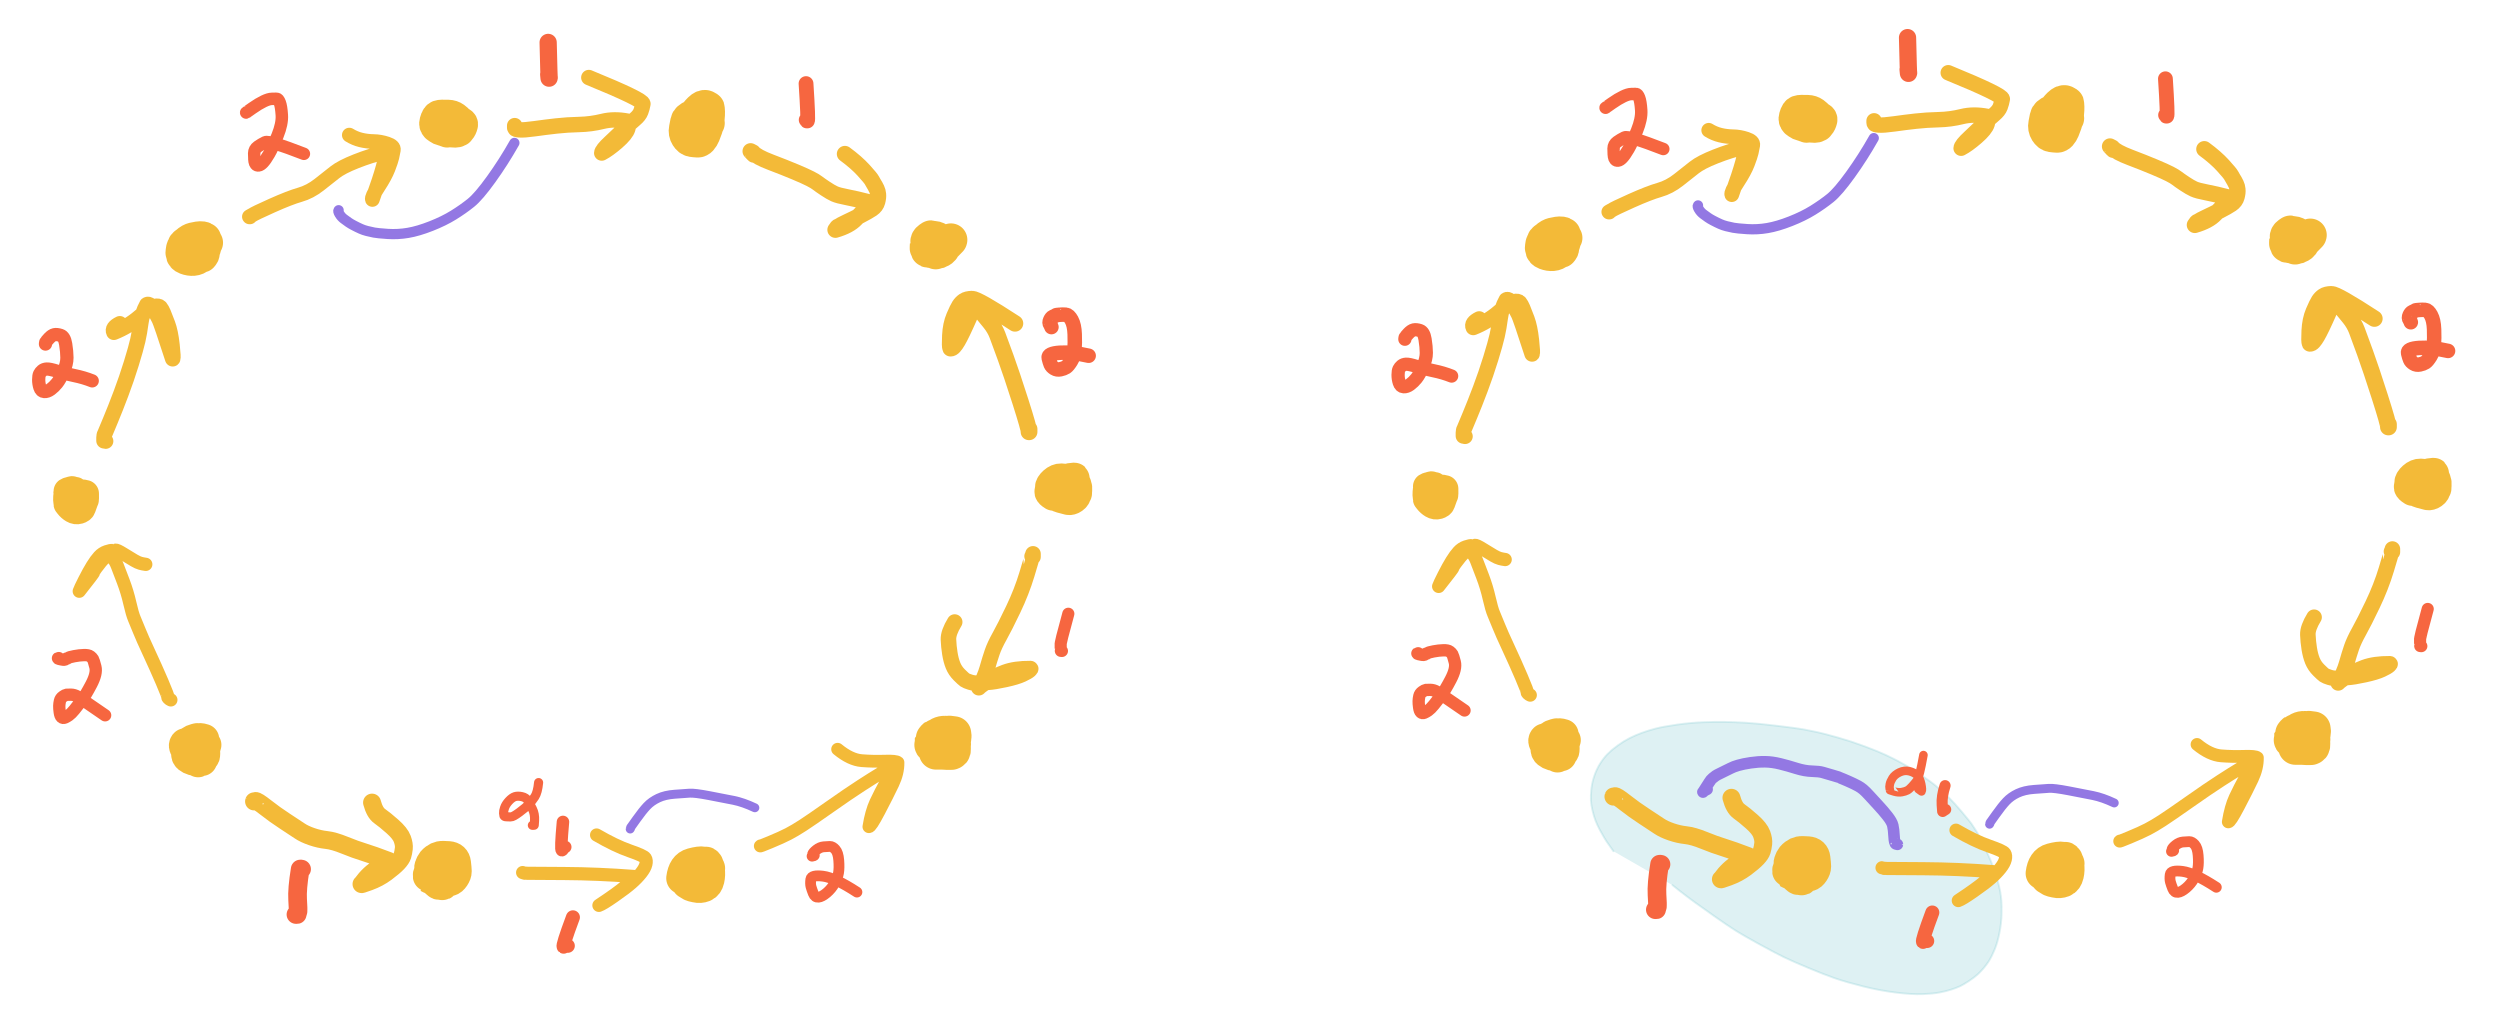 <?xml version="1.0" encoding="UTF-8" standalone="yes"?>
<svg xmlns="http://www.w3.org/2000/svg" xmlns:xlink="http://www.w3.org/1999/xlink" width="643.938pt" height="262.383pt" version="1.1" viewBox="-9074.227 -8161.641 643.938 262.383">
  <!--
	Exported with Concepts: Smarter Sketching
	Version: 2032 on iOS 16.5
	https://concepts.app/
	-->
  <title>C78450D2-5FD3-4EDD-BFDB-8CB7231E697B</title>
  <desc>Drawing exported from Concepts: Smarter Sketching</desc>
  <defs></defs>
  <g id="Fill" opacity="1.000">
    <path id="STROKE_fa5652a7-bed9-4c50-b70f-89139246530e" opacity="0.220" fill="#6ac0c8" stroke="#6ac0c8" stroke-width="0.500" stroke-opacity="1.000" stroke-linecap="round" stroke-linejoin="round" d="M -8643.428 -7933.648 Q -8642.887 -7933.186 -8641.503 -7932.106 Q -8640.119 -7931.027 -8639.343 -7930.455 Q -8638.566 -7929.884 -8637.506 -7929.104 Q -8636.445 -7928.325 -8632.784 -7925.740 Q -8629.123 -7923.156 -8627.008 -7921.837 Q -8624.893 -7920.518 -8620.814 -7918.294 Q -8616.737 -7916.069 -8614.714 -7915.089 Q -8612.690 -7914.108 -8608.543 -7912.373 Q -8604.395 -7910.637 -8601.549 -7909.650 Q -8598.702 -7908.665 -8594.312 -7907.565 Q -8589.923 -7906.466 -8585.791 -7905.968 Q -8581.658 -7905.470 -8579.036 -7905.571 Q -8576.414 -7905.672 -8574.688 -7905.992 Q -8572.960 -7906.312 -8571.595 -7906.761 Q -8570.229 -7907.210 -8569.389 -7907.605 Q -8568.547 -7908.001 -8567.104 -7908.945 Q -8565.660 -7909.890 -8564.813 -7910.674 Q -8563.967 -7911.458 -8563.223 -7912.352 Q -8562.478 -7913.245 -8561.891 -7914.165 Q -8561.305 -7915.084 -8560.517 -7916.934 Q -8559.729 -7918.783 -8559.223 -7921.343 Q -8558.718 -7923.902 -8558.672 -7926.184 Q -8558.625 -7928.465 -8558.725 -7929.632 Q -8558.824 -7930.798 -8559.021 -7931.974 Q -8559.220 -7933.150 -8559.926 -7935.657 Q -8560.631 -7938.164 -8562.416 -7942.089 Q -8564.201 -7946.015 -8565.104 -7947.443 Q -8566.007 -7948.872 -8566.451 -7949.500 Q -8566.896 -7950.128 -8568.863 -7952.468 Q -8570.831 -7954.808 -8572.236 -7956.184 Q -8573.642 -7957.560 -8574.562 -7958.343 Q -8575.484 -7959.126 -8576.075 -7959.608 Q -8576.666 -7960.090 -8578.832 -7961.610 Q -8580.999 -7963.130 -8582.548 -7964.040 Q -8584.097 -7964.950 -8585.244 -7965.563 Q -8586.392 -7966.177 -8588.394 -7967.127 Q -8590.396 -7968.077 -8593.909 -7969.390 Q -8597.423 -7970.702 -8600.859 -7971.675 Q -8604.297 -7972.647 -8606.134 -7973.055 Q -8607.971 -7973.461 -8609.652 -7973.768 Q -8611.335 -7974.074 -8616.462 -7974.689 Q -8621.589 -7975.306 -8624.479 -7975.475 Q -8627.368 -7975.643 -8629.881 -7975.690 Q -8632.393 -7975.738 -8635.612 -7975.611 Q -8638.832 -7975.484 -8642.335 -7974.983 Q -8645.838 -7974.483 -8647.729 -7973.993 Q -8649.619 -7973.503 -8651.313 -7972.884 Q -8653.008 -7972.266 -8654.498 -7971.508 Q -8655.989 -7970.750 -8657.561 -7969.610 Q -8659.132 -7968.471 -8660.150 -7967.433 Q -8661.169 -7966.395 -8662.051 -7964.998 Q -8662.932 -7963.600 -8663.530 -7961.901 Q -8664.129 -7960.202 -8664.324 -7958.426 Q -8664.519 -7956.649 -8664.442 -7955.438 Q -8664.366 -7954.226 -8664.021 -7952.795 Q -8663.677 -7951.364 -8663.248 -7950.240 Q -8662.820 -7949.117 -8662.121 -7947.817 Q -8661.423 -7946.518 -8661.000 -7945.844 Q -8660.577 -7945.170 -8660.334 -7944.779 Q -8660.090 -7944.389 -8658.659 -7942.397 "></path>
  </g>
  <g id="Pen" opacity="1.000">
    <path id="STROKE_75604c37-3374-43a9-aa70-aed9f446b49b" opacity="1.000" fill="none" stroke="#f3ba38" stroke-width="7.911" stroke-opacity="1.000" stroke-linecap="round" stroke-linejoin="round" d="M -8961.123 -7934.428 Q -8961.264 -7934.428 -8961.987 -7934.428 Q -8961.114 -7933.684 -8961.384 -7933.928 Q -8959.808 -7933.656 -8960.304 -7933.765 Q -8959.438 -7934.229 -8959.673 -7934.290 Q -8959.186 -7935.334 -8959.304 -7935.147 Q -8959.081 -7936.301 -8959.142 -7936.104 Q -8959.142 -7937.254 -8959.142 -7936.993 Q -8959.505 -7937.969 -8960.276 -7938.093 Q -8961.048 -7938.217 -8961.738 -7938.204 Q -8962.430 -7938.191 -8962.845 -7937.878 Q -8963.260 -7937.565 -8963.215 -7937.631 Q -8963.169 -7937.697 -8963.329 -7937.564 Q -8963.489 -7937.431 -8963.744 -7936.898 Q -8963.998 -7936.365 -8963.939 -7935.966 Q -8963.881 -7935.567 -8963.837 -7935.542 Q -8963.793 -7935.516 -8963.355 -7935.310 Q -8962.919 -7935.104 -8961.919 -7934.937 Q -8960.919 -7934.770 -8959.880 -7934.725 Q -8958.841 -7934.681 -8958.303 -7934.788 Q -8957.764 -7934.895 -8957.216 -7935.713 Q -8956.668 -7936.531 -8956.678 -7937.200 Q -8956.688 -7937.868 -8956.869 -7939.377 Q -8957.050 -7940.887 -8958.656 -7941.021 Q -8960.262 -7941.155 -8960.914 -7941.017 Q -8961.567 -7940.878 -8962.105 -7940.460 Q -8962.644 -7940.042 -8962.843 -7939.793 Q -8963.042 -7939.545 -8963.227 -7939.188 Q -8963.412 -7938.830 -8963.330 -7938.836 Q -8963.247 -7938.843 -8963.445 -7938.598 Q -8963.643 -7938.354 -8963.588 -7937.498 Q -8963.534 -7936.643 -8962.246 -7936.206 Q -8960.959 -7935.770 -8959.840 -7935.668 Q -8958.720 -7935.567 -8958.463 -7935.520 Q -8958.206 -7935.472 -8957.957 -7935.772 Q -8957.708 -7936.072 -8957.572 -7936.547 Q -8957.438 -7937.021 -8957.346 -7936.891 Q -8957.254 -7936.761 -8957.775 -7937.259 Q -8958.298 -7937.757 -8960.061 -7936.993 "></path>
    <path id="STROKE_f707fdd5-c2c7-4ed5-8e72-331ac5d159b7" opacity="1.000" fill="none" stroke="#f3ba38" stroke-width="8.297" stroke-opacity="1.000" stroke-linecap="round" stroke-linejoin="round" d="M -8897.149 -7934.228 Q -8897.149 -7934.228 -8896.491 -7934.188 Q -8895.833 -7934.147 -8896.294 -7934.152 Q -8895.042 -7933.915 -8895.466 -7933.996 Q -8895.793 -7933.799 -8894.805 -7933.808 Q -8893.816 -7933.817 -8893.176 -7934.189 Q -8892.534 -7934.561 -8892.399 -7934.814 Q -8892.265 -7935.068 -8892.160 -7935.321 Q -8892.057 -7935.574 -8891.945 -7935.721 Q -8891.835 -7935.867 -8891.738 -7936.524 Q -8891.643 -7937.181 -8891.680 -7937.641 Q -8891.717 -7938.102 -8891.721 -7937.968 Q -8891.726 -7937.835 -8891.602 -7937.978 Q -8891.479 -7938.121 -8892.959 -7938.519 Q -8894.438 -7938.916 -8895.750 -7938.325 Q -8897.061 -7937.733 -8897.494 -7936.693 Q -8897.929 -7935.652 -8897.895 -7935.296 Q -8897.861 -7934.940 -8897.496 -7934.594 Q -8897.130 -7934.248 -8896.643 -7933.915 Q -8896.155 -7933.582 -8895.861 -7933.515 Q -8895.568 -7933.447 -8895.765 -7933.493 Q -8895.961 -7933.538 -8894.918 -7933.301 Q -8893.876 -7933.064 -8892.971 -7933.427 Q -8892.066 -7933.790 -8891.771 -7935.061 Q -8891.476 -7936.331 -8891.682 -7937.652 Q -8891.887 -7938.974 -8892.160 -7939.232 Q -8892.434 -7939.490 -8892.412 -7939.365 Q -8892.392 -7939.239 -8892.333 -7939.253 Q -8892.274 -7939.267 -8893.103 -7939.441 Q -8893.931 -7939.615 -8896.012 -7939.057 Q -8898.092 -7938.499 -8898.473 -7935.441 Q -8896.930 -7934.966 -8897.384 -7935.141 Q -8895.687 -7935.141 -8896.231 -7935.141 Q -8894.934 -7935.141 -8895.304 -7935.141 Q -8894.133 -7935.299 -8894.350 -7935.310 Q -8894.017 -7935.541 -8893.782 -7935.741 "></path>
    <path id="STROKE_7be0678b-9071-4fbd-8c56-d575f62c9b9c" opacity="1.000" fill="none" stroke="#f3ba38" stroke-width="8.854" stroke-opacity="1.000" stroke-linecap="round" stroke-linejoin="round" d="M -8833.122 -7967.835 Q -8832.064 -7967.836 -8832.394 -7967.835 Q -8831.132 -7967.835 -8831.403 -7967.835 Q -8829.668 -7967.729 -8830.277 -7967.772 Q -8828.780 -7967.772 -8829.260 -7967.772 Q -8828.549 -7967.841 -8828.584 -7968.584 Q -8828.618 -7969.327 -8828.579 -7969.748 Q -8828.540 -7970.169 -8828.557 -7969.938 Q -8828.573 -7969.707 -8828.770 -7970.514 Q -8828.965 -7971.320 -8830.296 -7971.712 Q -8831.627 -7972.104 -8832.449 -7972.096 Q -8833.271 -7972.088 -8833.447 -7971.967 Q -8833.622 -7971.847 -8833.898 -7971.473 Q -8834.175 -7971.099 -8834.184 -7971.021 Q -8834.191 -7970.942 -8834.172 -7970.388 Q -8834.153 -7969.834 -8834.287 -7969.778 Q -8834.421 -7969.723 -8833.594 -7969.217 Q -8832.767 -7968.711 -8831.926 -7968.668 Q -8831.085 -7968.625 -8830.508 -7968.605 Q -8829.930 -7968.586 -8829.338 -7969.388 Q -8828.745 -7970.190 -8828.593 -7970.833 Q -8828.440 -7971.475 -8828.430 -7971.876 Q -8828.420 -7972.278 -8828.408 -7972.075 Q -8828.397 -7971.871 -8828.495 -7972.715 Q -8830.253 -7972.949 -8829.756 -7972.853 Q -8830.062 -7972.818 -8830.824 -7972.837 Q -8831.586 -7972.855 -8832.169 -7972.559 Q -8832.752 -7972.262 -8833.084 -7971.784 Q -8833.415 -7971.306 -8833.480 -7971.163 Q -8833.545 -7971.020 -8833.334 -7970.384 Q -8833.123 -7969.749 -8830.800 -7969.162 "></path>
    <path id="STROKE_8420928b-12f5-4b5d-a761-34d05118f2d0" opacity="1.000" fill="none" stroke="#f3ba38" stroke-width="7.807" stroke-opacity="1.000" stroke-linecap="round" stroke-linejoin="round" d="M -9023.188 -7966.722 Q -9023.187 -7965.434 -9023.188 -7965.864 Q -9023.188 -7965.765 -9023.188 -7965.333 Q -9022.269 -7965.658 -9022.196 -7965.670 Q -9022.124 -7965.683 -9022.260 -7965.833 Q -9022.132 -7966.127 -9022.076 -7966.617 Q -9022.021 -7967.106 -9022.128 -7967.032 Q -9022.235 -7966.958 -9022.078 -7967.364 Q -9021.920 -7967.771 -9022.081 -7968.418 Q -9022.242 -7969.066 -9023.273 -7969.600 Q -9024.306 -7970.133 -9024.947 -7970.122 Q -9025.589 -7970.110 -9026.082 -7970.104 Q -9026.574 -7970.099 -9026.561 -7970.096 Q -9026.548 -7970.094 -9026.578 -7970.146 Q -9026.608 -7970.198 -9026.766 -7969.887 Q -9026.924 -7969.575 -9026.690 -7969.056 Q -9026.457 -7968.536 -9026.418 -7968.655 Q -9026.380 -7968.773 -9026.367 -7968.434 Q -9026.355 -7968.095 -9021.729 -7966.716 Q -9021.111 -7966.258 -9021.666 -7971.264 Q -9022.657 -7971.553 -9022.557 -7971.464 Q -9023.829 -7971.342 -9023.514 -7971.444 Q -9023.198 -7971.546 -9023.973 -7971.340 Q -9024.748 -7971.134 -9025.181 -7970.806 Q -9025.613 -7970.479 -9025.838 -7969.423 Q -9026.062 -7968.368 -9026.205 -7967.632 Q -9026.348 -7966.896 -9025.800 -7966.452 Q -9025.252 -7966.007 -9024.539 -7965.809 Q -9023.826 -7965.611 -9023.283 -7965.860 Q -9022.739 -7966.108 -9022.451 -7966.349 Q -9022.162 -7966.589 -9021.901 -7967.062 Q -9021.641 -7967.535 -9021.534 -7967.933 Q -9021.428 -7968.331 -9021.496 -7968.055 Q -9021.564 -7967.779 -9021.453 -7968.403 Q -9021.342 -7969.026 -9021.198 -7969.454 Q -9021.055 -7969.881 -9021.097 -7969.917 Q -9021.139 -7969.952 -9021.148 -7969.943 Q -9021.158 -7969.934 -9021.882 -7970.251 Q -9022.605 -7970.569 -9022.508 -7970.498 Q -9022.411 -7970.427 -9022.951 -7970.472 Q -9023.490 -7970.518 -9024.098 -7970.409 Q -9024.705 -7970.300 -9025.366 -7968.993 Q -9024.534 -7968.810 -9023.115 -7969.425 "></path>
    <path id="STROKE_e1a7b28d-c049-4a15-ab97-82a864d22f33" opacity="1.000" fill="none" stroke="#f3ba38" stroke-width="6.988" stroke-opacity="1.000" stroke-linecap="round" stroke-linejoin="round" d="M -9056.713 -8031.973 Q -9056.548 -8032.005 -9056.910 -8031.907 Q -9057.271 -8031.809 -9054.372 -8030.121 Q -9054.026 -8031.226 -9054.139 -8031.047 Q -9054.139 -8032.408 -9054.139 -8032.267 Q -9054.240 -8032.737 -9054.100 -8033.230 Q -9053.959 -8033.723 -9054.133 -8034.385 Q -9054.306 -8035.048 -9054.828 -8035.297 Q -9055.350 -8035.546 -9055.419 -8035.538 Q -9055.488 -8035.529 -9055.595 -8035.506 Q -9055.701 -8035.483 -9055.664 -8035.500 Q -9055.626 -8035.518 -9056.410 -8035.303 Q -9057.194 -8035.089 -9056.925 -8034.938 Q -9056.655 -8034.788 -9056.785 -8034.964 Q -9056.916 -8035.140 -9057.031 -8033.631 Q -9057.146 -8032.122 -9056.639 -8031.464 Q -9056.132 -8030.806 -9055.403 -8030.372 Q -9054.675 -8029.938 -9053.932 -8030.161 Q -9053.189 -8030.384 -9053.032 -8030.825 Q -9052.875 -8031.267 -9052.568 -8032.107 Q -9052.262 -8032.948 -9052.289 -8032.885 Q -9052.316 -8032.821 -9052.258 -8032.880 Q -9052.199 -8032.939 -9052.229 -8034.507 Q -9052.769 -8034.671 -9053.350 -8034.673 Q -9053.931 -8034.676 -9054.410 -8034.675 Q -9054.889 -8034.674 -9054.715 -8034.647 Q -9054.541 -8034.620 -9054.970 -8034.643 Q -9055.398 -8034.665 -9055.975 -8034.453 Q -9056.551 -8034.240 -9056.631 -8034.153 Q -9056.712 -8034.065 -9056.619 -8034.273 Q -9056.525 -8034.481 -9056.983 -8033.256 Q -9056.099 -8033.285 -9056.412 -8033.203 Q -9056.725 -8033.121 -9055.973 -8033.396 Q -9055.220 -8033.672 -9053.616 -8034.738 "></path>
    <path id="STROKE_28a2297c-f653-4989-95f7-8c2b42d7e0f4" opacity="1.000" fill="none" stroke="#f3ba38" stroke-width="7.948" stroke-opacity="1.000" stroke-linecap="round" stroke-linejoin="round" d="M -8800.094 -8035.008 Q -8800.094 -8035.008 -8799.533 -8035.114 Q -8798.972 -8035.220 -8799.364 -8035.133 Q -8797.684 -8034.824 -8798.266 -8034.907 Q -8797.416 -8034.492 -8797.482 -8034.545 Q -8797.627 -8034.532 -8796.925 -8034.576 Q -8796.972 -8034.341 -8796.874 -8035.512 Q -8796.776 -8036.684 -8797.471 -8037.056 Q -8798.164 -8037.429 -8798.717 -8037.400 Q -8799.271 -8037.371 -8800.203 -8037.419 Q -8801.137 -8037.468 -8801.622 -8037.134 Q -8802.107 -8036.801 -8802.325 -8036.260 Q -8802.543 -8035.719 -8802.641 -8035.394 Q -8802.738 -8035.068 -8802.427 -8034.438 Q -8802.115 -8033.808 -8800.875 -8033.456 Q -8799.636 -8033.104 -8799.040 -8032.972 Q -8798.444 -8032.841 -8797.775 -8033.311 Q -8797.107 -8033.781 -8797.137 -8034.378 Q -8797.167 -8034.976 -8797.159 -8035.488 Q -8797.151 -8036.000 -8797.089 -8036.496 Q -8797.026 -8036.992 -8797.346 -8037.359 Q -8797.664 -8037.727 -8798.793 -8038.000 Q -8799.921 -8038.272 -8800.895 -8038.297 Q -8801.868 -8038.321 -8802.779 -8037.505 Q -8803.691 -8036.688 -8803.690 -8036.008 Q -8803.689 -8035.328 -8803.799 -8035.063 Q -8803.908 -8034.799 -8803.354 -8034.383 Q -8802.798 -8033.968 -8802.645 -8033.963 Q -8802.491 -8033.959 -8802.266 -8033.977 Q -8802.041 -8033.995 -8800.775 -8033.670 Q -8799.511 -8033.346 -8797.546 -8038.398 Q -8797.209 -8038.616 -8798.641 -8038.380 Q -8800.071 -8038.145 -8801.534 -8035.934 "></path>
    <path id="STROKE_8a9065e9-58ee-44e4-9859-9dfe58788fdb" opacity="1.000" fill="none" stroke="#f3ba38" stroke-width="8.470" stroke-opacity="1.000" stroke-linecap="round" stroke-linejoin="round" d="M -8832.629 -8098.145 Q -8832.719 -8097.842 -8832.678 -8097.942 Q -8832.636 -8098.042 -8832.610 -8098.094 Q -8832.585 -8098.146 -8832.775 -8097.770 Q -8832.967 -8097.393 -8833.224 -8096.505 Q -8832.457 -8096.573 -8832.665 -8096.730 Q -8832.479 -8097.749 -8832.467 -8097.874 Q -8832.454 -8097.998 -8832.459 -8098.090 Q -8832.463 -8098.183 -8832.467 -8098.116 Q -8832.470 -8098.049 -8832.379 -8098.578 Q -8832.288 -8099.106 -8832.330 -8099.517 Q -8832.373 -8099.928 -8832.465 -8100.010 Q -8832.556 -8100.093 -8832.809 -8100.269 Q -8833.062 -8100.444 -8833.711 -8100.500 Q -8834.358 -8100.556 -8834.373 -8100.512 Q -8834.387 -8100.469 -8834.477 -8100.457 Q -8834.567 -8100.445 -8834.432 -8100.605 Q -8834.297 -8100.766 -8834.936 -8100.307 Q -8835.573 -8099.849 -8835.510 -8099.266 Q -8835.446 -8098.684 -8835.137 -8098.123 Q -8834.828 -8097.562 -8833.957 -8097.178 Q -8833.086 -8096.793 -8832.561 -8096.805 Q -8832.034 -8096.817 -8831.633 -8097.134 Q -8831.232 -8097.451 -8831.197 -8097.671 Q -8831.162 -8097.892 -8831.174 -8097.939 Q -8831.186 -8097.986 -8831.201 -8097.969 Q -8831.216 -8097.951 -8831.047 -8098.372 Q -8830.878 -8098.793 -8830.957 -8098.851 Q -8831.036 -8098.908 -8831.054 -8098.818 Q -8831.071 -8098.729 -8831.277 -8099.296 Q -8831.482 -8099.863 -8835.411 -8099.433 Q -8835.662 -8098.725 -8835.636 -8098.738 Q -8835.697 -8097.440 -8835.672 -8097.781 Q -8835.428 -8096.794 -8835.275 -8097.024 Q -8834.083 -8096.738 -8834.285 -8096.830 Q -8832.543 -8096.830 -8832.998 -8096.830 Q -8832.089 -8096.775 -8829.334 -8099.733 Q -8829.829 -8099.619 -8829.363 -8099.834 Q -8828.896 -8100.050 -8831.513 -8098.907 L -8831.513 -8098.870 Q -8831.252 -8098.907 -8830.990 -8098.945 "></path>
    <path id="STROKE_fa921698-50fa-4272-bce4-060dac90c8a1" opacity="1.000" fill="none" stroke="#f3ba38" stroke-width="8.409" stroke-opacity="1.000" stroke-linecap="round" stroke-linejoin="round" d="M -9023.756 -8097.757 Q -9023.756 -8097.757 -9024.283 -8097.109 Q -9024.810 -8096.461 -9024.598 -8096.665 Q -9024.385 -8096.868 -9024.328 -8096.431 Q -9024.271 -8095.994 -9024.383 -8096.090 Q -9024.495 -8096.187 -9023.986 -8095.901 Q -9023.477 -8095.615 -9022.821 -8095.601 Q -9022.166 -8095.587 -9022.240 -8095.657 Q -9022.313 -8095.727 -9022.339 -8095.704 Q -9022.364 -8095.682 -9022.074 -8095.842 Q -9021.783 -8096.002 -9021.754 -8097.304 Q -9021.725 -8098.605 -9021.923 -8098.965 Q -9022.121 -8099.324 -9022.478 -8099.453 Q -9022.834 -8099.581 -9023.613 -8099.750 Q -9024.394 -8099.919 -9025.585 -8099.429 Q -9026.776 -8098.938 -9027.010 -8098.269 Q -9027.243 -8097.599 -9027.267 -8097.562 Q -9027.290 -8097.525 -9027.363 -8096.930 Q -9027.438 -8096.334 -9027.359 -8096.645 Q -9027.281 -8096.956 -9027.309 -8096.220 Q -9027.337 -8095.484 -9026.340 -8095.102 Q -9025.342 -8094.719 -9024.400 -8094.799 Q -9023.459 -8094.880 -9022.832 -8095.504 Q -9022.204 -8096.129 -9021.805 -8096.981 Q -9021.406 -8097.833 -9021.342 -8098.225 Q -9021.278 -8098.616 -9021.277 -8098.594 Q -9021.277 -8098.571 -9021.240 -8098.604 Q -9021.202 -8098.636 -9021.442 -8100.128 Q -9021.887 -8100.586 -9023.260 -8100.387 Q -9024.634 -8100.188 -9025.200 -8099.863 Q -9025.767 -8099.538 -9026.196 -8099.125 Q -9026.626 -8098.713 -9026.546 -8098.730 Q -9026.466 -8098.748 -9026.458 -8098.948 Q -9026.450 -8099.147 -9026.628 -8097.981 Q -9026.829 -8097.743 -9024.986 -8097.699 Q -9023.145 -8097.655 -9022.266 -8098.125 Q -9021.388 -8098.595 -9020.983 -8099.133 "></path>
    <path id="STROKE_e3e97a9c-d8f2-4dba-9576-6e074e52d7dc" opacity="1.000" fill="none" stroke="#f3ba38" stroke-width="7.763" stroke-opacity="1.000" stroke-linecap="round" stroke-linejoin="round" d="M -8959.786 -8129.171 Q -8959.786 -8129.171 -8959.799 -8129.171 Q -8959.812 -8129.171 -8960.182 -8128.971 Q -8960.052 -8128.857 -8960.182 -8128.945 Q -8960.312 -8129.033 -8960.258 -8129.054 Q -8960.203 -8129.075 -8959.914 -8128.528 Q -8959.625 -8127.980 -8958.687 -8127.724 Q -8957.748 -8127.468 -8957.049 -8127.497 Q -8956.350 -8127.526 -8956.083 -8127.701 Q -8955.816 -8127.875 -8955.909 -8127.812 Q -8956.002 -8127.749 -8955.602 -8128.184 Q -8955.202 -8128.619 -8954.993 -8129.470 Q -8954.784 -8130.320 -8956.773 -8130.544 Q -8958.762 -8130.768 -8959.543 -8130.670 Q -8960.323 -8130.572 -8961.068 -8130.310 Q -8961.814 -8130.047 -8961.904 -8129.410 Q -8961.994 -8128.773 -8961.924 -8128.811 Q -8961.854 -8128.848 -8961.951 -8128.870 Q -8962.048 -8128.893 -8962.037 -8128.890 Q -8962.026 -8128.887 -8961.504 -8128.491 Q -8960.980 -8128.096 -8960.308 -8127.943 Q -8959.635 -8127.791 -8959.521 -8127.689 Q -8959.408 -8127.587 -8958.818 -8127.608 Q -8958.229 -8127.629 -8957.707 -8127.641 Q -8957.186 -8127.653 -8957.089 -8127.729 Q -8956.992 -8127.806 -8956.994 -8127.821 Q -8956.996 -8127.837 -8956.822 -8128.060 Q -8956.648 -8128.282 -8956.676 -8128.366 Q -8956.702 -8128.450 -8956.510 -8128.853 Q -8956.316 -8129.255 -8956.311 -8129.947 Q -8956.305 -8130.639 -8956.256 -8130.789 Q -8956.207 -8130.939 -8956.969 -8131.489 Q -8957.731 -8132.038 -8958.756 -8132.065 Q -8959.780 -8132.093 -8960.375 -8132.083 Q -8960.970 -8132.073 -8961.289 -8131.954 Q -8961.607 -8131.834 -8961.832 -8131.505 Q -8962.058 -8131.177 -8962.305 -8130.308 Q -8962.551 -8129.438 -8961.990 -8128.901 Q -8961.431 -8128.364 -8960.808 -8128.186 Q -8960.185 -8128.008 -8959.872 -8127.901 Q -8959.560 -8127.795 -8959.048 -8127.520 "></path>
    <path id="STROKE_c3a3ffdb-3ed3-4a87-b449-476deaeef1eb" opacity="1.000" fill="none" stroke="#f3ba38" stroke-width="8.748" stroke-opacity="1.000" stroke-linecap="round" stroke-linejoin="round" d="M -8895.615 -8128.583 Q -8895.807 -8128.582 -8896.533 -8128.583 Q -8896.516 -8128.642 -8895.398 -8128.602 Q -8894.282 -8128.562 -8893.553 -8128.588 Q -8892.824 -8128.614 -8892.660 -8128.906 Q -8892.496 -8129.198 -8892.244 -8129.512 Q -8891.991 -8129.826 -8892.017 -8130.024 Q -8892.042 -8130.222 -8891.955 -8129.999 Q -8891.867 -8129.776 -8891.949 -8130.318 Q -8892.030 -8130.859 -8892.062 -8131.241 Q -8892.095 -8131.622 -8893.254 -8131.902 Q -8894.413 -8132.183 -8895.734 -8131.620 Q -8897.057 -8131.057 -8897.205 -8130.277 Q -8897.353 -8129.498 -8897.561 -8128.459 Q -8897.770 -8127.420 -8897.223 -8126.557 Q -8896.677 -8125.693 -8895.983 -8125.586 Q -8895.290 -8125.479 -8894.511 -8125.444 Q -8893.731 -8125.410 -8893.037 -8127.024 Q -8892.344 -8128.639 -8892.129 -8129.850 Q -8891.915 -8131.061 -8891.876 -8132.029 Q -8891.837 -8132.998 -8891.895 -8133.447 Q -8891.953 -8133.896 -8892.032 -8133.800 Q -8892.111 -8133.705 -8891.943 -8133.720 Q -8891.776 -8133.735 -8892.387 -8134.029 Q -8892.998 -8134.323 -8893.928 -8133.413 Q -8894.857 -8132.503 -8895.470 -8131.427 Q -8896.082 -8130.351 -8896.170 -8130.036 Q -8896.259 -8129.721 -8896.236 -8128.214 Q -8896.011 -8128.151 -8894.553 -8127.920 "></path>
    <path id="STROKE_fcb87116-e757-43a7-b560-ab0fdbddbf81" opacity="1.000" fill="none" stroke="#f3ba38" stroke-width="3.385" stroke-opacity="1.000" stroke-linecap="round" stroke-linejoin="round" d="M -8939.614 -7936.891 Q -8939.613 -7936.891 -8939.261 -7936.778 Q -8938.908 -7936.665 -8939.147 -7936.757 Q -8937.851 -7936.667 -8938.234 -7936.704 Q -8937.763 -7936.701 -8928.934 -7936.645 Q -8920.104 -7936.588 -8911.041 -7935.893 Q -8910.707 -7934.547 -8919.965 -7928.436 Q -8919.019 -7928.748 -8916.043 -7930.825 Q -8913.068 -7932.901 -8911.590 -7934.193 Q -8910.112 -7935.485 -8909.101 -7936.765 Q -8908.089 -7938.044 -8907.861 -7939.036 Q -8907.633 -7940.028 -8908.002 -7940.619 Q -8908.370 -7941.210 -8912.040 -7942.480 Q -8915.710 -7943.750 -8920.564 -7946.569 "></path>
    <path id="STROKE_da65daf3-8c54-43ba-ac09-c42284ee9258" opacity="1.000" fill="none" stroke="#f3ba38" stroke-width="3.287" stroke-opacity="1.000" stroke-linecap="round" stroke-linejoin="round" d="M -8878.319 -7943.787 Q -8878.854 -7943.470 -8875.873 -7944.706 Q -8872.891 -7945.941 -8871.205 -7946.816 Q -8869.520 -7947.691 -8867.467 -7949.021 Q -8865.413 -7950.352 -8860.487 -7953.820 Q -8855.562 -7957.289 -8852.408 -7959.320 Q -8849.256 -7961.352 -8847.444 -7962.438 Q -8845.633 -7963.524 -8844.576 -7963.695 Q -8844.217 -7963.415 -8845.877 -7960.407 Q -8847.537 -7957.399 -8848.668 -7954.972 Q -8849.800 -7952.545 -8850.423 -7948.702 Q -8850.001 -7948.499 -8847.788 -7952.714 Q -8845.575 -7956.929 -8844.229 -7959.771 Q -8842.881 -7962.613 -8842.929 -7965.243 Q -8843.412 -7965.683 -8846.365 -7965.584 Q -8849.318 -7965.485 -8852.250 -7965.713 Q -8855.182 -7965.941 -8858.479 -7968.655 "></path>
    <path id="STROKE_0a9a9798-a70f-400d-8d64-487f818228bf" opacity="1.000" fill="none" stroke="#f3ba38" stroke-width="4.006" stroke-opacity="1.000" stroke-linecap="round" stroke-linejoin="round" d="M -8808.152 -8018.195 Q -8808.151 -8017.806 -8808.152 -8018.985 Q -8808.181 -8018.856 -8808.268 -8018.608 Q -8808.355 -8018.360 -8808.387 -8018.361 Q -8808.417 -8018.361 -8808.387 -8018.293 Q -8808.355 -8018.225 -8809.711 -8013.729 Q -8811.067 -8009.234 -8813.248 -8004.676 Q -8815.430 -8000.117 -8816.744 -7997.768 Q -8818.058 -7995.418 -8818.664 -7993.648 Q -8819.271 -7991.879 -8819.943 -7989.507 Q -8820.617 -7987.136 -8822.106 -7984.500 Q -8821.950 -7984.748 -8819.996 -7986.127 Q -8818.042 -7987.507 -8815.414 -7988.484 Q -8812.787 -7989.462 -8808.803 -7989.429 Q -8808.598 -7989.413 -8809.029 -7989.014 Q -8809.461 -7988.614 -8810.908 -7987.933 Q -8812.355 -7987.251 -8815.267 -7986.618 Q -8818.178 -7985.984 -8819.661 -7985.901 Q -8821.145 -7985.818 -8822.200 -7985.706 Q -8823.256 -7985.593 -8824.297 -7985.920 Q -8825.338 -7986.248 -8825.701 -7986.499 Q -8826.063 -7986.749 -8827.132 -7987.810 Q -8828.200 -7988.870 -8828.738 -7990.193 Q -8829.277 -7991.517 -8829.568 -7993.331 Q -8829.860 -7995.145 -8829.928 -7996.916 Q -8829.995 -7998.688 -8828.323 -8001.419 "></path>
    <path id="STROKE_aea31f38-e58a-4e09-aa37-6130ab398194" opacity="1.000" fill="none" stroke="#f3ba38" stroke-width="4.246" stroke-opacity="1.000" stroke-linecap="round" stroke-linejoin="round" d="M -8809.135 -8051.137 Q -8809.135 -8051.104 -8809.135 -8050.392 Q -8809.160 -8050.392 -8809.205 -8050.392 Q -8809.093 -8051.005 -8811.396 -8058.215 Q -8813.698 -8065.425 -8815.184 -8069.516 Q -8816.669 -8073.607 -8817.311 -8075.307 Q -8817.953 -8077.007 -8819.181 -8078.530 Q -8820.408 -8080.053 -8822.853 -8083.014 Q -8822.854 -8083.938 -8824.206 -8080.866 Q -8825.559 -8077.794 -8826.309 -8076.237 Q -8827.060 -8074.680 -8827.570 -8073.801 Q -8828.080 -8072.923 -8828.535 -8072.419 Q -8828.989 -8071.916 -8829.383 -8071.941 Q -8829.590 -8072.355 -8829.451 -8075.198 Q -8829.312 -8078.041 -8828.430 -8080.104 Q -8827.547 -8082.168 -8827.079 -8082.893 Q -8826.611 -8083.617 -8825.921 -8084.097 Q -8825.230 -8084.576 -8823.843 -8084.613 Q -8822.455 -8084.649 -8812.786 -8078.338 "></path>
    <path id="STROKE_ae1823d0-a3ae-4cb0-9272-fbf5702568d4" opacity="1.000" fill="none" stroke="#f3ba38" stroke-width="4.160" stroke-opacity="1.000" stroke-linecap="round" stroke-linejoin="round" d="M -8880.055 -8121.802 Q -8880.040 -8121.749 -8880.897 -8122.688 Q -8879.973 -8122.223 -8880.266 -8122.343 Q -8879.335 -8121.237 -8875.719 -8119.863 Q -8872.102 -8118.489 -8869.426 -8117.364 Q -8866.749 -8116.239 -8865.494 -8115.593 Q -8864.238 -8114.947 -8863.639 -8114.477 Q -8863.040 -8114.006 -8861.648 -8113.079 Q -8860.258 -8112.152 -8859.301 -8111.716 Q -8858.345 -8111.280 -8856.061 -8110.849 Q -8853.775 -8110.418 -8850.372 -8109.536 Q -8850.372 -8108.782 -8850.372 -8108.973 Q -8850.599 -8108.179 -8850.562 -8108.330 Q -8850.526 -8108.481 -8850.640 -8108.322 Q -8850.753 -8108.163 -8851.146 -8107.850 Q -8851.539 -8107.537 -8851.803 -8107.319 Q -8852.066 -8107.101 -8853.760 -8105.293 Q -8855.453 -8103.485 -8859.041 -8102.452 Q -8858.436 -8103.389 -8858.402 -8103.201 Q -8857.601 -8103.742 -8856.070 -8104.450 Q -8854.539 -8105.158 -8852.607 -8106.150 Q -8850.677 -8107.142 -8849.622 -8107.849 Q -8848.567 -8108.557 -8848.268 -8109.682 Q -8847.969 -8110.807 -8848.057 -8111.613 Q -8848.144 -8112.419 -8848.398 -8112.927 Q -8848.653 -8113.435 -8848.842 -8113.789 Q -8849.030 -8114.143 -8849.203 -8114.392 Q -8849.376 -8114.642 -8849.655 -8115.189 Q -8849.935 -8115.737 -8851.786 -8117.772 Q -8853.638 -8119.807 -8856.603 -8121.988 "></path>
    <path id="STROKE_8fbab537-d29b-4a53-9ab8-789aaf96b9a4" opacity="1.000" fill="none" stroke="#f3ba38" stroke-width="3.972" stroke-opacity="1.000" stroke-linecap="round" stroke-linejoin="round" d="M -8941.656 -8129.280 Q -8941.654 -8128.549 -8941.655 -8128.771 Q -8941.444 -8128.809 -8941.527 -8128.549 Q -8941.611 -8128.289 -8940.434 -8128.194 Q -8939.257 -8128.099 -8936.461 -8128.493 Q -8933.664 -8128.887 -8930.896 -8129.195 Q -8928.127 -8129.503 -8925.053 -8129.574 Q -8921.978 -8129.645 -8919.020 -8130.376 Q -8916.062 -8131.108 -8912.540 -8130.425 Q -8912.114 -8129.845 -8912.525 -8128.479 Q -8912.938 -8127.112 -8915.244 -8125.106 Q -8917.552 -8123.101 -8919.236 -8122.228 Q -8919.224 -8122.975 -8917.061 -8124.980 Q -8914.897 -8126.985 -8913.371 -8128.477 Q -8911.844 -8129.969 -8910.687 -8130.937 Q -8909.529 -8131.905 -8909.166 -8132.888 Q -8908.802 -8133.871 -8908.627 -8134.885 Q -8908.453 -8135.899 -8922.556 -8141.666 "></path>
    <path id="STROKE_a9f8d0e5-1bee-4c99-8809-dffc4dff00f0" opacity="1.000" fill="none" stroke="#f3ba38" stroke-width="3.772" stroke-opacity="1.000" stroke-linecap="round" stroke-linejoin="round" d="M -9009.855 -8105.771 Q -9009.855 -8105.771 -9009.869 -8105.771 Q -9009.882 -8105.771 -9009.958 -8105.771 Q -9009.958 -8105.797 -9009.958 -8105.823 Q -9009.978 -8105.823 -9009.996 -8105.823 Q -9009.033 -8106.374 -9009.319 -8106.196 Q -9008.719 -8106.651 -9004.138 -8108.696 Q -8999.557 -8110.741 -8996.969 -8111.477 Q -8994.380 -8112.212 -8992.033 -8114.057 Q -8989.687 -8115.902 -8987.972 -8117.263 Q -8986.257 -8118.623 -8982.489 -8120.108 Q -8978.722 -8121.593 -8974.964 -8122.503 Q -8974.454 -8120.933 -8978.309 -8110.259 Q -8978.556 -8110.857 -8976.785 -8113.560 Q -8975.016 -8116.263 -8974.257 -8118.232 Q -8973.498 -8120.201 -8973.283 -8121.138 Q -8973.067 -8122.075 -8972.903 -8123.026 Q -8972.739 -8123.977 -8974.497 -8124.566 Q -8976.255 -8125.155 -8977.991 -8125.184 Q -8979.728 -8125.213 -8981.296 -8125.599 Q -8982.864 -8125.985 -8984.258 -8126.850 "></path>
    <path id="STROKE_b4cd7847-63e2-45f0-845c-4f5c9b3dde89" opacity="1.000" fill="none" stroke="#f3ba38" stroke-width="3.980" stroke-opacity="1.000" stroke-linecap="round" stroke-linejoin="round" d="M -9047.021 -8048.014 Q -9047.021 -8048.014 -9047.033 -8048.014 Q -9047.046 -8048.014 -9047.441 -8048.103 Q -9047.441 -8049.208 -9047.441 -8048.853 Q -9047.377 -8049.787 -9047.308 -8049.718 Q -9047.010 -8050.438 -9045.768 -8053.404 Q -9044.526 -8056.371 -9043.066 -8060.249 Q -9041.605 -8064.126 -9040.401 -8068.029 Q -9039.197 -8071.932 -9038.734 -8073.976 Q -9038.271 -8076.021 -9037.952 -8078.467 Q -9037.633 -8080.914 -9036.398 -8083.155 Q -9036.064 -8083.409 -9035.418 -8082.921 Q -9034.771 -8082.434 -9034.247 -8081.382 Q -9033.723 -8080.331 -9033.239 -8079.439 Q -9032.756 -8078.547 -9029.747 -8069.227 Q -9029.552 -8069.403 -9029.924 -8072.799 Q -9030.296 -8076.194 -9031.043 -8078.186 Q -9031.791 -8080.177 -9032.165 -8081.060 Q -9032.539 -8081.943 -9032.934 -8082.437 Q -9033.329 -8082.930 -9034.389 -8082.702 Q -9035.449 -8082.474 -9038.303 -8080.009 Q -9041.157 -8077.545 -9044.895 -8076.049 Q -9045.464 -8077.214 -9043.369 -8078.249 "></path>
    <path id="STROKE_61a90904-99cb-4ebc-8d0c-242fd87208de" opacity="1.000" fill="none" stroke="#f3ba38" stroke-width="3.410" stroke-opacity="1.000" stroke-linecap="round" stroke-linejoin="round" d="M -9030.219 -7981.368 Q -9030.686 -7981.623 -9030.641 -7981.599 Q -9031.056 -7982.019 -9030.947 -7981.927 Q -9030.864 -7982.240 -9032.479 -7986.003 Q -9034.095 -7989.766 -9035.840 -7993.512 Q -9037.586 -7997.259 -9038.316 -7999.095 Q -9039.047 -8000.932 -9039.602 -8002.212 Q -9040.155 -8003.492 -9040.792 -8006.309 Q -9041.429 -8009.125 -9042.496 -8011.939 Q -9043.564 -8014.753 -9044.020 -8015.913 Q -9044.475 -8017.072 -9045.017 -8017.686 Q -9045.559 -8018.299 -9045.940 -8018.324 Q -9046.322 -8018.350 -9046.305 -8018.310 Q -9046.287 -8018.270 -9046.322 -8018.354 Q -9046.356 -8018.438 -9046.933 -8018.141 Q -9047.509 -8017.843 -9048.250 -8016.914 Q -9048.991 -8015.985 -9049.471 -8015.343 Q -9049.949 -8014.701 -9050.045 -8014.341 Q -9050.140 -8013.981 -9053.812 -8009.359 Q -9053.576 -8010.044 -9052.459 -8012.239 Q -9051.342 -8014.435 -9050.433 -8015.906 Q -9049.523 -8017.377 -9048.710 -8018.270 Q -9047.896 -8019.163 -9046.812 -8019.534 Q -9045.727 -8019.904 -9045.254 -8019.838 Q -9044.780 -8019.772 -9044.483 -8019.917 Q -9044.187 -8020.061 -9042.404 -8018.948 Q -9040.623 -8017.835 -9039.652 -8017.275 Q -9038.682 -8016.716 -9038.060 -8016.550 Q -9037.438 -8016.385 -9036.679 -8016.279 "></path>
    <path id="STROKE_187e77ee-aa94-47a4-be46-54f34815c4cc" opacity="1.000" fill="none" stroke="#f3ba38" stroke-width="4.619" stroke-opacity="1.000" stroke-linecap="round" stroke-linejoin="round" d="M -9008.784 -7955.240 Q -9008.783 -7955.240 -9008.791 -7955.214 Q -9008.800 -7955.188 -9008.423 -7955.316 Q -9008.046 -7955.444 -9005.748 -7953.635 Q -9003.451 -7951.825 -9000.855 -7950.134 Q -8998.259 -7948.443 -8997.039 -7947.617 Q -8995.818 -7946.791 -8993.896 -7946.133 Q -8991.975 -7945.475 -8990.115 -7945.276 Q -8988.257 -7945.078 -8985.466 -7943.943 Q -8982.675 -7942.808 -8980.456 -7942.131 Q -8978.237 -7941.455 -8974.045 -7939.865 Q -8973.807 -7939.659 -8973.991 -7939.576 Q -8974.176 -7939.492 -8976.613 -7938.104 Q -8979.052 -7936.715 -8981.028 -7933.975 Q -8981.540 -7933.685 -8979.119 -7934.564 Q -8976.699 -7935.444 -8974.733 -7936.911 Q -8972.768 -7938.377 -8971.799 -7939.403 Q -8970.829 -7940.430 -8970.580 -7941.224 Q -8970.332 -7942.019 -8970.213 -7943.085 Q -8970.095 -7944.152 -8970.614 -7945.568 Q -8971.134 -7946.983 -8973.131 -7948.750 Q -8975.128 -7950.518 -8976.414 -7951.413 Q -8977.701 -7952.309 -8978.398 -7954.912 "></path>
    <path id="STROKE_05a12633-2173-4d7e-b5f6-402417faa0ae" opacity="1.000" fill="none" stroke="#9378e3" stroke-width="2.299" stroke-opacity="1.000" stroke-linecap="round" stroke-linejoin="round" d="M -8911.805 -7948.293 Q -8911.805 -7948.293 -8911.805 -7948.282 Q -8911.805 -7948.271 -8911.907 -7948.106 Q -8911.756 -7948.680 -8911.715 -7948.599 Q -8911.813 -7948.456 -8910.283 -7950.611 Q -8908.754 -7952.767 -8907.596 -7954.000 Q -8906.438 -7955.234 -8904.691 -7956.062 Q -8902.945 -7956.889 -8900.436 -7957.067 Q -8897.926 -7957.246 -8896.625 -7957.339 Q -8895.323 -7957.433 -8891.537 -7956.709 Q -8887.752 -7955.985 -8885.276 -7955.489 Q -8882.801 -7954.992 -8879.798 -7953.580 "></path>
    <path id="STROKE_edc4fdc8-3489-46a3-bf84-475011246524" opacity="1.000" fill="none" stroke="#9378e3" stroke-width="2.632" stroke-opacity="1.000" stroke-linecap="round" stroke-linejoin="round" d="M -8987.006 -8107.496 Q -8987.245 -8107.288 -8986.791 -8106.527 Q -8986.337 -8105.767 -8985.668 -8105.263 Q -8985.000 -8104.760 -8984.447 -8104.376 Q -8983.895 -8103.992 -8983.157 -8103.608 Q -8982.420 -8103.224 -8982.174 -8103.106 Q -8981.929 -8102.988 -8981.264 -8102.683 Q -8980.598 -8102.377 -8979.688 -8102.144 Q -8978.776 -8101.911 -8977.862 -8101.735 Q -8976.948 -8101.559 -8974.348 -8101.386 Q -8971.746 -8101.213 -8969.121 -8101.660 Q -8966.495 -8102.107 -8963.186 -8103.410 Q -8959.877 -8104.712 -8957.408 -8106.244 Q -8954.938 -8107.776 -8952.934 -8109.388 Q -8950.929 -8111.000 -8947.722 -8115.456 Q -8944.515 -8119.911 -8941.734 -8124.832 "></path>
    <path id="STROKE_4601c4f3-53d3-43ea-af57-9a1ad1dc7040" opacity="1.000" fill="none" stroke="#f3ba38" stroke-width="7.911" stroke-opacity="1.000" stroke-linecap="round" stroke-linejoin="round" d="M -8610.977 -7935.667 Q -8611.117 -7935.667 -8611.841 -7935.667 Q -8610.968 -7934.923 -8611.237 -7935.167 Q -8609.661 -7934.896 -8610.157 -7935.004 Q -8609.291 -7935.469 -8609.526 -7935.529 Q -8609.039 -7936.573 -8609.157 -7936.387 Q -8608.935 -7937.540 -8608.995 -7937.344 Q -8608.995 -7938.493 -8608.995 -7938.232 Q -8609.358 -7939.208 -8610.130 -7939.332 Q -8610.901 -7939.456 -8611.592 -7939.443 Q -8612.283 -7939.431 -8612.698 -7939.118 Q -8613.113 -7938.805 -8613.068 -7938.871 Q -8613.022 -7938.937 -8613.183 -7938.803 Q -8613.343 -7938.670 -8613.598 -7938.137 Q -8613.852 -7937.604 -8613.793 -7937.206 Q -8613.734 -7936.807 -8613.690 -7936.781 Q -8613.646 -7936.755 -8613.209 -7936.549 Q -8612.772 -7936.343 -8611.772 -7936.176 Q -8610.772 -7936.009 -8609.733 -7935.964 Q -8608.694 -7935.920 -8608.156 -7936.027 Q -8607.617 -7936.134 -8607.069 -7936.952 Q -8606.521 -7937.771 -8606.531 -7938.439 Q -8606.541 -7939.107 -8606.723 -7940.617 Q -8606.903 -7942.126 -8608.510 -7942.260 Q -8610.115 -7942.395 -8610.768 -7942.256 Q -8611.421 -7942.117 -8611.959 -7941.699 Q -8612.497 -7941.281 -8612.696 -7941.033 Q -8612.896 -7940.784 -8613.080 -7940.427 Q -8613.266 -7940.069 -8613.184 -7940.076 Q -8613.101 -7940.082 -8613.299 -7939.837 Q -8613.496 -7939.593 -8613.441 -7938.737 Q -8613.388 -7937.882 -8612.100 -7937.445 Q -8610.812 -7937.009 -8609.693 -7936.908 Q -8608.573 -7936.807 -8608.316 -7936.759 Q -8608.060 -7936.711 -8607.811 -7937.011 Q -8607.562 -7937.312 -8607.426 -7937.786 Q -8607.291 -7938.261 -8607.199 -7938.130 Q -8607.107 -7938.000 -8607.629 -7938.498 Q -8608.151 -7938.996 -8609.914 -7938.232 "></path>
    <path id="STROKE_b203ee1d-f057-40f3-bbfc-c4188d3dd018" opacity="1.000" fill="none" stroke="#f3ba38" stroke-width="8.297" stroke-opacity="1.000" stroke-linecap="round" stroke-linejoin="round" d="M -8547.003 -7935.467 Q -8547.003 -7935.467 -8546.345 -7935.427 Q -8545.687 -7935.387 -8546.147 -7935.392 Q -8544.896 -7935.154 -8545.319 -7935.235 Q -8545.646 -7935.038 -8544.658 -7935.047 Q -8543.670 -7935.057 -8543.029 -7935.428 Q -8542.388 -7935.800 -8542.253 -7936.054 Q -8542.118 -7936.308 -8542.014 -7936.561 Q -8541.910 -7936.813 -8541.799 -7936.960 Q -8541.688 -7937.106 -8541.592 -7937.763 Q -8541.496 -7938.420 -8541.533 -7938.880 Q -8541.570 -7939.341 -8541.574 -7939.208 Q -8541.579 -7939.074 -8541.455 -7939.217 Q -8541.332 -7939.360 -8542.812 -7939.758 Q -8544.292 -7940.155 -8545.604 -7939.564 Q -8546.914 -7938.973 -8547.348 -7937.932 Q -8547.782 -7936.892 -8547.748 -7936.536 Q -8547.715 -7936.180 -8547.350 -7935.833 Q -8546.983 -7935.487 -8546.496 -7935.154 Q -8546.009 -7934.821 -8545.715 -7934.754 Q -8545.422 -7934.687 -8545.618 -7934.732 Q -8545.814 -7934.777 -8544.771 -7934.541 Q -8543.729 -7934.304 -8542.824 -7934.667 Q -8541.920 -7935.029 -8541.625 -7936.300 Q -8541.329 -7937.570 -8541.535 -7938.892 Q -8541.740 -7940.213 -8542.014 -7940.471 Q -8542.287 -7940.729 -8542.266 -7940.604 Q -8542.245 -7940.479 -8542.187 -7940.492 Q -8542.128 -7940.506 -8542.956 -7940.680 Q -8543.784 -7940.854 -8545.865 -7940.296 Q -8547.945 -7939.738 -8548.326 -7936.681 Q -8546.783 -7936.205 -8547.237 -7936.380 Q -8545.540 -7936.380 -8546.085 -7936.380 Q -8544.787 -7936.380 -8545.157 -7936.380 Q -8543.986 -7936.538 -8544.203 -7936.549 Q -8543.870 -7936.780 -8543.636 -7936.980 "></path>
    <path id="STROKE_08a1b9f9-0c04-42dc-b3e6-1b47570ee65a" opacity="1.000" fill="none" stroke="#f3ba38" stroke-width="8.854" stroke-opacity="1.000" stroke-linecap="round" stroke-linejoin="round" d="M -8482.976 -7969.074 Q -8481.918 -7969.075 -8482.247 -7969.074 Q -8480.985 -7969.074 -8481.257 -7969.074 Q -8479.521 -7968.969 -8480.131 -7969.012 Q -8478.634 -7969.012 -8479.113 -7969.012 Q -8478.402 -7969.080 -8478.438 -7969.823 Q -8478.472 -7970.566 -8478.433 -7970.987 Q -8478.394 -7971.408 -8478.410 -7971.177 Q -8478.427 -7970.946 -8478.623 -7971.753 Q -8478.818 -7972.560 -8480.149 -7972.952 Q -8481.480 -7973.344 -8482.303 -7973.335 Q -8483.125 -7973.327 -8483.301 -7973.207 Q -8483.476 -7973.086 -8483.752 -7972.712 Q -8484.028 -7972.338 -8484.037 -7972.260 Q -8484.045 -7972.182 -8484.025 -7971.627 Q -8484.007 -7971.073 -8484.141 -7971.018 Q -8484.274 -7970.962 -8483.447 -7970.456 Q -8482.620 -7969.950 -8481.779 -7969.907 Q -8480.938 -7969.864 -8480.361 -7969.845 Q -8479.783 -7969.825 -8479.191 -7970.627 Q -8478.599 -7971.430 -8478.446 -7972.072 Q -8478.294 -7972.714 -8478.283 -7973.116 Q -8478.273 -7973.518 -8478.262 -7973.314 Q -8478.251 -7973.110 -8478.349 -7973.954 Q -8480.106 -7974.188 -8479.609 -7974.092 Q -8479.916 -7974.058 -8480.678 -7974.076 Q -8481.439 -7974.095 -8482.022 -7973.798 Q -8482.605 -7973.501 -8482.938 -7973.023 Q -8483.269 -7972.545 -8483.334 -7972.402 Q -8483.398 -7972.259 -8483.188 -7971.624 Q -8482.977 -7970.988 -8480.653 -7970.401 "></path>
    <path id="STROKE_3280af20-f55e-4b55-ba11-7653b2210260" opacity="1.000" fill="none" stroke="#f3ba38" stroke-width="7.807" stroke-opacity="1.000" stroke-linecap="round" stroke-linejoin="round" d="M -8673.041 -7967.961 Q -8673.040 -7966.673 -8673.041 -7967.104 Q -8673.041 -7967.004 -8673.041 -7966.572 Q -8672.122 -7966.897 -8672.050 -7966.910 Q -8671.978 -7966.922 -8672.113 -7967.072 Q -8671.985 -7967.366 -8671.930 -7967.856 Q -8671.874 -7968.346 -8671.981 -7968.271 Q -8672.089 -7968.197 -8671.932 -7968.604 Q -8671.773 -7969.010 -8671.935 -7969.658 Q -8672.096 -7970.306 -8673.127 -7970.839 Q -8674.159 -7971.372 -8674.801 -7971.361 Q -8675.442 -7971.350 -8675.936 -7971.344 Q -8676.428 -7971.338 -8676.414 -7971.335 Q -8676.401 -7971.333 -8676.432 -7971.385 Q -8676.462 -7971.438 -8676.619 -7971.126 Q -8676.777 -7970.814 -8676.544 -7970.295 Q -8676.311 -7969.775 -8676.271 -7969.894 Q -8676.233 -7970.013 -8676.221 -7969.673 Q -8676.209 -7969.334 -8671.582 -7967.955 Q -8670.965 -7967.497 -8671.520 -7972.503 Q -8672.511 -7972.792 -8672.410 -7972.703 Q -8673.683 -7972.581 -8673.367 -7972.683 Q -8673.052 -7972.785 -8673.826 -7972.579 Q -8674.602 -7972.373 -8675.034 -7972.045 Q -8675.467 -7971.718 -8675.691 -7970.663 Q -8675.916 -7969.607 -8676.059 -7968.872 Q -8676.201 -7968.136 -8675.653 -7967.691 Q -8675.105 -7967.246 -8674.393 -7967.048 Q -8673.680 -7966.851 -8673.137 -7967.099 Q -8672.593 -7967.348 -8672.305 -7967.588 Q -8672.016 -7967.828 -8671.755 -7968.301 Q -8671.494 -7968.774 -8671.388 -7969.172 Q -8671.281 -7969.570 -8671.350 -7969.294 Q -8671.418 -7969.019 -8671.307 -7969.642 Q -8671.195 -7970.266 -8671.052 -7970.693 Q -8670.908 -7971.120 -8670.950 -7971.156 Q -8670.992 -7971.191 -8671.002 -7971.182 Q -8671.012 -7971.173 -8671.735 -7971.491 Q -8672.459 -7971.809 -8672.361 -7971.737 Q -8672.265 -7971.666 -8672.805 -7971.711 Q -8673.344 -7971.757 -8673.951 -7971.648 Q -8674.559 -7971.539 -8675.220 -7970.232 Q -8674.388 -7970.049 -8672.969 -7970.664 "></path>
    <path id="STROKE_f9decbb8-acf1-41cd-ba90-8666660da9fb" opacity="1.000" fill="none" stroke="#f3ba38" stroke-width="6.988" stroke-opacity="1.000" stroke-linecap="round" stroke-linejoin="round" d="M -8706.566 -8033.212 Q -8706.401 -8033.244 -8706.764 -8033.146 Q -8707.125 -8033.048 -8704.226 -8031.360 Q -8703.880 -8032.465 -8703.992 -8032.286 Q -8703.992 -8033.647 -8703.992 -8033.506 Q -8704.094 -8033.977 -8703.953 -8034.469 Q -8703.812 -8034.962 -8703.986 -8035.625 Q -8704.159 -8036.287 -8704.682 -8036.536 Q -8705.203 -8036.785 -8705.272 -8036.777 Q -8705.342 -8036.769 -8705.448 -8036.746 Q -8705.555 -8036.723 -8705.518 -8036.740 Q -8705.479 -8036.757 -8706.264 -8036.542 Q -8707.048 -8036.328 -8706.778 -8036.178 Q -8706.509 -8036.027 -8706.639 -8036.203 Q -8706.770 -8036.379 -8706.885 -8034.870 Q -8706.999 -8033.361 -8706.492 -8032.703 Q -8705.985 -8032.045 -8705.257 -8031.611 Q -8704.528 -8031.178 -8703.785 -8031.400 Q -8703.043 -8031.623 -8702.886 -8032.064 Q -8702.729 -8032.506 -8702.422 -8033.347 Q -8702.115 -8034.188 -8702.143 -8034.124 Q -8702.170 -8034.061 -8702.111 -8034.120 Q -8702.053 -8034.179 -8702.083 -8035.746 Q -8702.622 -8035.910 -8703.203 -8035.913 Q -8703.784 -8035.915 -8704.264 -8035.914 Q -8704.742 -8035.913 -8704.568 -8035.886 Q -8704.395 -8035.859 -8704.823 -8035.882 Q -8705.252 -8035.904 -8705.828 -8035.692 Q -8706.404 -8035.479 -8706.484 -8035.392 Q -8706.565 -8035.305 -8706.473 -8035.513 Q -8706.379 -8035.721 -8706.837 -8034.495 Q -8705.952 -8034.524 -8706.266 -8034.442 Q -8706.578 -8034.360 -8705.826 -8034.636 Q -8705.073 -8034.911 -8703.470 -8035.978 "></path>
    <path id="STROKE_839d09bd-d262-4f5e-a26c-23501ac8dbad" opacity="1.000" fill="none" stroke="#f3ba38" stroke-width="7.948" stroke-opacity="1.000" stroke-linecap="round" stroke-linejoin="round" d="M -8449.947 -8036.247 Q -8449.947 -8036.247 -8449.387 -8036.353 Q -8448.825 -8036.459 -8449.218 -8036.372 Q -8447.537 -8036.063 -8448.119 -8036.146 Q -8447.270 -8035.731 -8447.336 -8035.784 Q -8447.480 -8035.771 -8446.778 -8035.815 Q -8446.825 -8035.580 -8446.728 -8036.751 Q -8446.630 -8037.923 -8447.324 -8038.295 Q -8448.018 -8038.668 -8448.570 -8038.639 Q -8449.124 -8038.610 -8450.057 -8038.659 Q -8450.990 -8038.707 -8451.476 -8038.374 Q -8451.961 -8038.040 -8452.179 -8037.499 Q -8452.396 -8036.958 -8452.494 -8036.633 Q -8452.592 -8036.308 -8452.280 -8035.677 Q -8451.969 -8035.047 -8450.729 -8034.695 Q -8449.489 -8034.343 -8448.894 -8034.211 Q -8448.298 -8034.080 -8447.629 -8034.550 Q -8446.961 -8035.021 -8446.990 -8035.618 Q -8447.021 -8036.215 -8447.013 -8036.727 Q -8447.005 -8037.239 -8446.942 -8037.735 Q -8446.880 -8038.231 -8447.199 -8038.599 Q -8447.518 -8038.966 -8448.646 -8039.239 Q -8449.774 -8039.512 -8450.748 -8039.536 Q -8451.722 -8039.561 -8452.633 -8038.744 Q -8453.545 -8037.928 -8453.544 -8037.248 Q -8453.543 -8036.567 -8453.652 -8036.303 Q -8453.762 -8036.038 -8453.207 -8035.623 Q -8452.651 -8035.207 -8452.498 -8035.203 Q -8452.345 -8035.198 -8452.119 -8035.216 Q -8451.895 -8035.234 -8450.629 -8034.910 Q -8449.364 -8034.585 -8447.399 -8039.638 Q -8447.062 -8039.855 -8448.494 -8039.620 Q -8449.925 -8039.384 -8451.388 -8037.173 "></path>
    <path id="STROKE_31e008cb-13bb-4bfc-b2c9-55864d412938" opacity="1.000" fill="none" stroke="#f3ba38" stroke-width="8.470" stroke-opacity="1.000" stroke-linecap="round" stroke-linejoin="round" d="M -8482.482 -8099.384 Q -8482.572 -8099.081 -8482.531 -8099.181 Q -8482.489 -8099.281 -8482.464 -8099.333 Q -8482.438 -8099.386 -8482.629 -8099.009 Q -8482.820 -8098.632 -8483.077 -8097.744 Q -8482.311 -8097.812 -8482.519 -8097.970 Q -8482.332 -8098.988 -8482.320 -8099.113 Q -8482.308 -8099.237 -8482.312 -8099.330 Q -8482.316 -8099.422 -8482.320 -8099.355 Q -8482.323 -8099.288 -8482.232 -8099.817 Q -8482.142 -8100.346 -8482.184 -8100.756 Q -8482.227 -8101.167 -8482.318 -8101.250 Q -8482.409 -8101.332 -8482.662 -8101.508 Q -8482.916 -8101.684 -8483.564 -8101.739 Q -8484.212 -8101.795 -8484.227 -8101.751 Q -8484.240 -8101.708 -8484.330 -8101.696 Q -8484.421 -8101.685 -8484.285 -8101.845 Q -8484.150 -8102.005 -8484.789 -8101.546 Q -8485.427 -8101.088 -8485.363 -8100.505 Q -8485.300 -8099.923 -8484.990 -8099.362 Q -8484.682 -8098.802 -8483.811 -8098.417 Q -8482.939 -8098.032 -8482.414 -8098.044 Q -8481.888 -8098.057 -8481.486 -8098.374 Q -8481.086 -8098.690 -8481.051 -8098.911 Q -8481.016 -8099.131 -8481.027 -8099.178 Q -8481.039 -8099.226 -8481.055 -8099.208 Q -8481.069 -8099.190 -8480.900 -8099.611 Q -8480.731 -8100.032 -8480.811 -8100.090 Q -8480.890 -8100.147 -8480.907 -8100.058 Q -8480.925 -8099.968 -8481.131 -8100.535 Q -8481.336 -8101.103 -8485.265 -8100.672 Q -8485.516 -8099.964 -8485.489 -8099.978 Q -8485.551 -8098.680 -8485.525 -8099.021 Q -8485.281 -8098.033 -8485.129 -8098.264 Q -8483.937 -8097.978 -8484.139 -8098.069 Q -8482.396 -8098.069 -8482.852 -8098.069 Q -8481.942 -8098.015 -8479.188 -8100.973 Q -8479.683 -8100.858 -8479.217 -8101.074 Q -8478.750 -8101.289 -8481.366 -8100.146 L -8481.366 -8100.109 Q -8481.105 -8100.146 -8480.844 -8100.185 "></path>
    <path id="STROKE_a4d0233c-e5f9-4ee9-9672-3d7b296b117f" opacity="1.000" fill="none" stroke="#f3ba38" stroke-width="8.409" stroke-opacity="1.000" stroke-linecap="round" stroke-linejoin="round" d="M -8673.609 -8098.996 Q -8673.609 -8098.996 -8674.137 -8098.348 Q -8674.663 -8097.700 -8674.451 -8097.904 Q -8674.238 -8098.107 -8674.182 -8097.670 Q -8674.124 -8097.233 -8674.236 -8097.330 Q -8674.349 -8097.426 -8673.840 -8097.140 Q -8673.330 -8096.854 -8672.675 -8096.840 Q -8672.020 -8096.826 -8672.094 -8096.896 Q -8672.167 -8096.966 -8672.192 -8096.943 Q -8672.218 -8096.921 -8671.928 -8097.081 Q -8671.637 -8097.241 -8671.607 -8098.543 Q -8671.578 -8099.845 -8671.776 -8100.204 Q -8671.975 -8100.563 -8672.331 -8100.692 Q -8672.688 -8100.820 -8673.467 -8100.989 Q -8674.247 -8101.158 -8675.438 -8100.668 Q -8676.630 -8100.178 -8676.863 -8099.508 Q -8677.097 -8098.838 -8677.120 -8098.801 Q -8677.144 -8098.765 -8677.217 -8098.169 Q -8677.291 -8097.573 -8677.213 -8097.884 Q -8677.135 -8098.195 -8677.162 -8097.459 Q -8677.190 -8096.724 -8676.193 -8096.341 Q -8675.195 -8095.958 -8674.254 -8096.039 Q -8673.312 -8096.119 -8672.686 -8096.744 Q -8672.058 -8097.368 -8671.658 -8098.220 Q -8671.260 -8099.072 -8671.195 -8099.464 Q -8671.132 -8099.855 -8671.131 -8099.833 Q -8671.131 -8099.811 -8671.094 -8099.843 Q -8671.056 -8099.875 -8671.296 -8101.367 Q -8671.740 -8101.825 -8673.113 -8101.626 Q -8674.487 -8101.428 -8675.054 -8101.103 Q -8675.620 -8100.777 -8676.050 -8100.365 Q -8676.479 -8099.952 -8676.399 -8099.970 Q -8676.319 -8099.987 -8676.312 -8100.187 Q -8676.304 -8100.387 -8676.481 -8099.221 Q -8676.683 -8098.982 -8674.840 -8098.938 Q -8672.998 -8098.895 -8672.119 -8099.364 Q -8671.241 -8099.834 -8670.837 -8100.372 "></path>
    <path id="STROKE_3c1086d9-7b77-497a-b672-7b43e0298fe8" opacity="1.000" fill="none" stroke="#f3ba38" stroke-width="7.763" stroke-opacity="1.000" stroke-linecap="round" stroke-linejoin="round" d="M -8609.640 -8130.410 Q -8609.640 -8130.410 -8609.652 -8130.410 Q -8609.666 -8130.410 -8610.035 -8130.210 Q -8609.905 -8130.097 -8610.035 -8130.185 Q -8610.166 -8130.272 -8610.111 -8130.293 Q -8610.057 -8130.314 -8609.768 -8129.767 Q -8609.479 -8129.220 -8608.540 -8128.963 Q -8607.602 -8128.707 -8606.902 -8128.736 Q -8606.203 -8128.766 -8605.937 -8128.940 Q -8605.670 -8129.114 -8605.763 -8129.051 Q -8605.855 -8128.988 -8605.455 -8129.423 Q -8605.056 -8129.858 -8604.847 -8130.709 Q -8604.638 -8131.560 -8606.627 -8131.783 Q -8608.615 -8132.007 -8609.396 -8131.909 Q -8610.177 -8131.812 -8610.922 -8131.549 Q -8611.668 -8131.286 -8611.758 -8130.649 Q -8611.848 -8130.013 -8611.777 -8130.050 Q -8611.707 -8130.087 -8611.805 -8130.109 Q -8611.901 -8130.132 -8611.891 -8130.129 Q -8611.880 -8130.126 -8611.357 -8129.730 Q -8610.834 -8129.335 -8610.161 -8129.183 Q -8609.488 -8129.030 -8609.375 -8128.928 Q -8609.262 -8128.826 -8608.672 -8128.847 Q -8608.083 -8128.868 -8607.561 -8128.880 Q -8607.039 -8128.893 -8606.942 -8128.969 Q -8606.846 -8129.045 -8606.848 -8129.061 Q -8606.850 -8129.076 -8606.676 -8129.299 Q -8606.502 -8129.521 -8606.529 -8129.605 Q -8606.556 -8129.689 -8606.363 -8130.092 Q -8606.170 -8130.494 -8606.164 -8131.186 Q -8606.158 -8131.878 -8606.109 -8132.028 Q -8606.061 -8132.179 -8606.822 -8132.728 Q -8607.585 -8133.277 -8608.609 -8133.305 Q -8609.634 -8133.332 -8610.229 -8133.322 Q -8610.823 -8133.312 -8611.143 -8133.193 Q -8611.461 -8133.073 -8611.686 -8132.745 Q -8611.911 -8132.416 -8612.158 -8131.547 Q -8612.404 -8130.678 -8611.844 -8130.141 Q -8611.284 -8129.604 -8610.661 -8129.425 Q -8610.038 -8129.247 -8609.726 -8129.141 Q -8609.413 -8129.034 -8608.901 -8128.759 "></path>
    <path id="STROKE_6db05acb-c43f-4615-95bc-0842ce6758f1" opacity="1.000" fill="none" stroke="#f3ba38" stroke-width="8.748" stroke-opacity="1.000" stroke-linecap="round" stroke-linejoin="round" d="M -8545.469 -8129.822 Q -8545.660 -8129.821 -8546.387 -8129.822 Q -8546.369 -8129.881 -8545.252 -8129.841 Q -8544.136 -8129.802 -8543.406 -8129.828 Q -8542.678 -8129.854 -8542.514 -8130.146 Q -8542.350 -8130.438 -8542.098 -8130.751 Q -8541.845 -8131.065 -8541.870 -8131.263 Q -8541.896 -8131.461 -8541.809 -8131.238 Q -8541.721 -8131.016 -8541.803 -8131.557 Q -8541.884 -8132.099 -8541.916 -8132.480 Q -8541.948 -8132.861 -8543.107 -8133.142 Q -8544.267 -8133.422 -8545.588 -8132.859 Q -8546.910 -8132.296 -8547.059 -8131.517 Q -8547.206 -8130.737 -8547.414 -8129.698 Q -8547.623 -8128.659 -8547.076 -8127.796 Q -8546.530 -8126.933 -8545.837 -8126.825 Q -8545.144 -8126.718 -8544.364 -8126.684 Q -8543.585 -8126.649 -8542.891 -8128.264 Q -8542.197 -8129.878 -8541.982 -8131.089 Q -8541.769 -8132.300 -8541.729 -8133.269 Q -8541.690 -8134.237 -8541.748 -8134.686 Q -8541.807 -8135.135 -8541.886 -8135.040 Q -8541.965 -8134.944 -8541.797 -8134.959 Q -8541.630 -8134.975 -8542.240 -8135.269 Q -8542.852 -8135.562 -8543.781 -8134.652 Q -8544.711 -8133.742 -8545.323 -8132.666 Q -8545.936 -8131.590 -8546.023 -8131.275 Q -8546.112 -8130.960 -8546.090 -8129.453 Q -8545.864 -8129.391 -8544.406 -8129.159 "></path>
    <path id="STROKE_2279580b-0ee6-4061-871b-fdf2e1e685a6" opacity="1.000" fill="none" stroke="#f3ba38" stroke-width="3.385" stroke-opacity="1.000" stroke-linecap="round" stroke-linejoin="round" d="M -8589.468 -7938.130 Q -8589.467 -7938.130 -8589.114 -7938.017 Q -8588.762 -7937.904 -8589.001 -7937.996 Q -8587.704 -7937.906 -8588.088 -7937.943 Q -8587.616 -7937.940 -8578.787 -7937.884 Q -8569.957 -7937.827 -8560.895 -7937.132 Q -8560.561 -7935.786 -8569.818 -7929.675 Q -8568.872 -7929.987 -8565.896 -7932.064 Q -8562.922 -7934.141 -8561.443 -7935.433 Q -8559.966 -7936.725 -8558.954 -7938.004 Q -8557.942 -7939.283 -8557.715 -7940.275 Q -8557.486 -7941.268 -8557.855 -7941.858 Q -8558.224 -7942.449 -8561.894 -7943.719 Q -8565.563 -7944.989 -8570.418 -7947.809 "></path>
    <path id="STROKE_ef095b70-6ab4-4c96-a4b2-1d2352df0e00" opacity="1.000" fill="none" stroke="#f3ba38" stroke-width="3.287" stroke-opacity="1.000" stroke-linecap="round" stroke-linejoin="round" d="M -8528.173 -7945.026 Q -8528.708 -7944.709 -8525.727 -7945.945 Q -8522.744 -7947.181 -8521.059 -7948.056 Q -8519.373 -7948.931 -8517.320 -7950.261 Q -8515.267 -7951.591 -8510.341 -7955.060 Q -8505.415 -7958.528 -8502.262 -7960.560 Q -8499.109 -7962.591 -8497.298 -7963.677 Q -8495.486 -7964.764 -8494.430 -7964.935 Q -8494.070 -7964.654 -8495.730 -7961.646 Q -8497.391 -7958.639 -8498.521 -7956.211 Q -8499.653 -7953.784 -8500.276 -7949.941 Q -8499.854 -7949.738 -8497.642 -7953.953 Q -8495.429 -7958.168 -8494.082 -7961.010 Q -8492.734 -7963.853 -8492.782 -7966.482 Q -8493.266 -7966.922 -8496.219 -7966.823 Q -8499.172 -7966.725 -8502.104 -7966.953 Q -8505.035 -7967.181 -8508.332 -7969.895 "></path>
    <path id="STROKE_3461a0d2-6caf-4a1b-8240-05f590456ace" opacity="1.000" fill="none" stroke="#f3ba38" stroke-width="4.006" stroke-opacity="1.000" stroke-linecap="round" stroke-linejoin="round" d="M -8458.006 -8019.435 Q -8458.005 -8019.045 -8458.006 -8020.225 Q -8458.034 -8020.096 -8458.121 -8019.848 Q -8458.209 -8019.600 -8458.240 -8019.600 Q -8458.271 -8019.601 -8458.240 -8019.532 Q -8458.209 -8019.464 -8459.564 -8014.969 Q -8460.921 -8010.474 -8463.102 -8005.915 Q -8465.283 -8001.356 -8466.598 -7999.007 Q -8467.911 -7996.657 -8468.518 -7994.888 Q -8469.124 -7993.118 -8469.797 -7990.747 Q -8470.471 -7988.375 -8471.960 -7985.739 Q -8471.804 -7985.987 -8469.850 -7987.367 Q -8467.896 -7988.746 -8465.268 -7989.724 Q -8462.641 -7990.701 -8458.656 -7990.668 Q -8458.451 -7990.652 -8458.883 -7990.253 Q -8459.314 -7989.854 -8460.762 -7989.172 Q -8462.209 -7988.490 -8465.120 -7987.857 Q -8468.031 -7987.224 -8469.515 -7987.141 Q -8470.998 -7987.058 -8472.054 -7986.945 Q -8473.109 -7986.832 -8474.150 -7987.160 Q -8475.191 -7987.487 -8475.555 -7987.738 Q -8475.917 -7987.988 -8476.985 -7989.049 Q -8478.054 -7990.109 -8478.592 -7991.433 Q -8479.131 -7992.756 -8479.422 -7994.570 Q -8479.714 -7996.384 -8479.781 -7998.155 Q -8479.849 -7999.927 -8478.177 -8002.658 "></path>
    <path id="STROKE_5a28a7a7-800a-43ba-98c2-e6c7706dc5ce" opacity="1.000" fill="none" stroke="#f3ba38" stroke-width="4.246" stroke-opacity="1.000" stroke-linecap="round" stroke-linejoin="round" d="M -8458.988 -8052.376 Q -8458.988 -8052.344 -8458.988 -8051.631 Q -8459.014 -8051.631 -8459.059 -8051.631 Q -8458.946 -8052.244 -8461.249 -8059.454 Q -8463.552 -8066.664 -8465.037 -8070.755 Q -8466.522 -8074.847 -8467.164 -8076.546 Q -8467.807 -8078.246 -8469.034 -8079.769 Q -8470.262 -8081.292 -8472.706 -8084.253 Q -8472.707 -8085.178 -8474.060 -8082.105 Q -8475.412 -8079.033 -8476.162 -8077.476 Q -8476.913 -8075.919 -8477.424 -8075.041 Q -8477.934 -8074.162 -8478.389 -8073.659 Q -8478.843 -8073.155 -8479.236 -8073.181 Q -8479.443 -8073.595 -8479.305 -8076.438 Q -8479.166 -8079.280 -8478.283 -8081.344 Q -8477.400 -8083.407 -8476.933 -8084.132 Q -8476.465 -8084.856 -8475.774 -8085.336 Q -8475.084 -8085.815 -8473.696 -8085.852 Q -8472.309 -8085.889 -8462.640 -8079.577 "></path>
    <path id="STROKE_6c7053a9-32ba-4c1c-90e3-6bd5217b76c7" opacity="1.000" fill="none" stroke="#f3ba38" stroke-width="4.160" stroke-opacity="1.000" stroke-linecap="round" stroke-linejoin="round" d="M -8529.908 -8123.041 Q -8529.894 -8122.988 -8530.751 -8123.928 Q -8529.826 -8123.462 -8530.119 -8123.582 Q -8529.188 -8122.477 -8525.572 -8121.103 Q -8521.955 -8119.729 -8519.279 -8118.604 Q -8516.603 -8117.479 -8515.348 -8116.833 Q -8514.092 -8116.187 -8513.492 -8115.716 Q -8512.894 -8115.245 -8511.502 -8114.318 Q -8510.111 -8113.392 -8509.154 -8112.956 Q -8508.198 -8112.520 -8505.914 -8112.088 Q -8503.629 -8111.657 -8500.226 -8110.775 Q -8500.226 -8110.021 -8500.226 -8110.212 Q -8500.452 -8109.418 -8500.416 -8109.569 Q -8500.380 -8109.721 -8500.493 -8109.562 Q -8500.606 -8109.402 -8501.000 -8109.089 Q -8501.393 -8108.776 -8501.656 -8108.558 Q -8501.920 -8108.340 -8503.613 -8106.532 Q -8505.307 -8104.725 -8508.895 -8103.691 Q -8508.289 -8104.628 -8508.256 -8104.440 Q -8507.454 -8104.981 -8505.924 -8105.689 Q -8504.393 -8106.397 -8502.461 -8107.389 Q -8500.530 -8108.381 -8499.476 -8109.088 Q -8498.421 -8109.796 -8498.121 -8110.921 Q -8497.822 -8112.046 -8497.910 -8112.852 Q -8497.997 -8113.658 -8498.252 -8114.166 Q -8498.507 -8114.674 -8498.695 -8115.028 Q -8498.884 -8115.382 -8499.057 -8115.631 Q -8499.229 -8115.881 -8499.509 -8116.429 Q -8499.788 -8116.977 -8501.640 -8119.011 Q -8503.491 -8121.046 -8506.456 -8123.228 "></path>
    <path id="STROKE_bebcd4d0-0e73-4220-8d80-65accd2ec2ff" opacity="1.000" fill="none" stroke="#f3ba38" stroke-width="3.972" stroke-opacity="1.000" stroke-linecap="round" stroke-linejoin="round" d="M -8591.510 -8130.520 Q -8591.508 -8129.788 -8591.509 -8130.010 Q -8591.298 -8130.048 -8591.381 -8129.788 Q -8591.465 -8129.528 -8590.287 -8129.433 Q -8589.110 -8129.338 -8586.314 -8129.732 Q -8583.518 -8130.126 -8580.749 -8130.434 Q -8577.980 -8130.742 -8574.906 -8130.813 Q -8571.831 -8130.884 -8568.873 -8131.616 Q -8565.915 -8132.348 -8562.394 -8131.664 Q -8561.968 -8131.084 -8562.379 -8129.718 Q -8562.791 -8128.352 -8565.098 -8126.346 Q -8567.405 -8124.340 -8569.090 -8123.467 Q -8569.077 -8124.214 -8566.914 -8126.219 Q -8564.751 -8128.225 -8563.225 -8129.716 Q -8561.697 -8131.208 -8560.540 -8132.176 Q -8559.383 -8133.145 -8559.020 -8134.127 Q -8558.655 -8135.110 -8558.480 -8136.125 Q -8558.307 -8137.139 -8572.409 -8142.905 "></path>
    <path id="STROKE_8898db49-b082-4ef2-90ae-2ddde8f8c426" opacity="1.000" fill="none" stroke="#f3ba38" stroke-width="3.772" stroke-opacity="1.000" stroke-linecap="round" stroke-linejoin="round" d="M -8659.709 -8107.010 Q -8659.709 -8107.010 -8659.723 -8107.010 Q -8659.735 -8107.010 -8659.812 -8107.010 Q -8659.812 -8107.036 -8659.812 -8107.062 Q -8659.831 -8107.062 -8659.850 -8107.062 Q -8658.887 -8107.613 -8659.173 -8107.436 Q -8658.572 -8107.891 -8653.991 -8109.936 Q -8649.410 -8111.980 -8646.822 -8112.716 Q -8644.233 -8113.451 -8641.887 -8115.296 Q -8639.540 -8117.142 -8637.825 -8118.502 Q -8636.110 -8119.862 -8632.343 -8121.347 Q -8628.575 -8122.832 -8624.817 -8123.742 Q -8624.308 -8122.172 -8628.162 -8111.498 Q -8628.409 -8112.097 -8626.639 -8114.799 Q -8624.869 -8117.502 -8624.110 -8119.471 Q -8623.352 -8121.440 -8623.137 -8122.377 Q -8622.921 -8123.314 -8622.757 -8124.265 Q -8622.593 -8125.216 -8624.351 -8125.805 Q -8626.108 -8126.395 -8627.845 -8126.423 Q -8629.581 -8126.452 -8631.149 -8126.838 Q -8632.718 -8127.225 -8634.111 -8128.089 "></path>
    <path id="STROKE_f25fbfdb-f2a5-4fd7-ac2f-3dd8a1e84d12" opacity="1.000" fill="none" stroke="#f3ba38" stroke-width="3.980" stroke-opacity="1.000" stroke-linecap="round" stroke-linejoin="round" d="M -8696.875 -8049.253 Q -8696.874 -8049.253 -8696.887 -8049.253 Q -8696.899 -8049.253 -8697.295 -8049.342 Q -8697.295 -8050.447 -8697.295 -8050.092 Q -8697.230 -8051.026 -8697.161 -8050.957 Q -8696.863 -8051.677 -8695.621 -8054.644 Q -8694.380 -8057.610 -8692.920 -8061.488 Q -8691.459 -8065.365 -8690.255 -8069.268 Q -8689.051 -8073.171 -8688.588 -8075.215 Q -8688.125 -8077.260 -8687.806 -8079.707 Q -8687.486 -8082.153 -8686.252 -8084.395 Q -8685.918 -8084.648 -8685.271 -8084.161 Q -8684.625 -8083.673 -8684.101 -8082.622 Q -8683.576 -8081.570 -8683.093 -8080.678 Q -8682.609 -8079.786 -8679.601 -8070.466 Q -8679.405 -8070.643 -8679.777 -8074.038 Q -8680.149 -8077.434 -8680.896 -8079.425 Q -8681.645 -8081.416 -8682.019 -8082.299 Q -8682.393 -8083.183 -8682.787 -8083.676 Q -8683.183 -8084.169 -8684.242 -8083.941 Q -8685.303 -8083.713 -8688.156 -8081.249 Q -8691.011 -8078.784 -8694.748 -8077.288 Q -8695.317 -8078.453 -8693.223 -8079.488 "></path>
    <path id="STROKE_a7f8aadb-07c4-4072-88b1-f109786767c6" opacity="1.000" fill="none" stroke="#f3ba38" stroke-width="3.410" stroke-opacity="1.000" stroke-linecap="round" stroke-linejoin="round" d="M -8680.072 -7982.607 Q -8680.539 -7982.862 -8680.494 -7982.838 Q -8680.909 -7983.258 -8680.801 -7983.166 Q -8680.718 -7983.479 -8682.333 -7987.242 Q -8683.948 -7991.005 -8685.693 -7994.751 Q -8687.439 -7998.498 -8688.170 -8000.334 Q -8688.900 -8002.171 -8689.455 -8003.451 Q -8690.009 -8004.731 -8690.646 -8007.548 Q -8691.282 -8010.364 -8692.350 -8013.178 Q -8693.418 -8015.992 -8693.873 -8017.152 Q -8694.328 -8018.312 -8694.870 -8018.925 Q -8695.412 -8019.538 -8695.794 -8019.563 Q -8696.176 -8019.589 -8696.158 -8019.549 Q -8696.141 -8019.509 -8696.176 -8019.593 Q -8696.210 -8019.678 -8696.786 -8019.380 Q -8697.362 -8019.082 -8698.104 -8018.153 Q -8698.845 -8017.225 -8699.324 -8016.583 Q -8699.803 -8015.940 -8699.898 -8015.581 Q -8699.993 -8015.221 -8703.666 -8010.599 Q -8703.430 -8011.283 -8702.312 -8013.479 Q -8701.195 -8015.674 -8700.286 -8017.145 Q -8699.377 -8018.616 -8698.563 -8019.509 Q -8697.750 -8020.402 -8696.665 -8020.773 Q -8695.580 -8021.144 -8695.107 -8021.078 Q -8694.634 -8021.012 -8694.337 -8021.156 Q -8694.040 -8021.300 -8692.258 -8020.187 Q -8690.477 -8019.074 -8689.506 -8018.515 Q -8688.535 -8017.955 -8687.913 -8017.790 Q -8687.291 -8017.624 -8686.532 -8017.519 "></path>
    <path id="STROKE_2a597afa-6a7a-4c7a-9791-150726583dc7" opacity="1.000" fill="none" stroke="#f3ba38" stroke-width="4.619" stroke-opacity="1.000" stroke-linecap="round" stroke-linejoin="round" d="M -8658.638 -7956.479 Q -8658.637 -7956.479 -8658.645 -7956.454 Q -8658.653 -7956.428 -8658.276 -7956.556 Q -8657.899 -7956.684 -8655.602 -7954.874 Q -8653.305 -7953.064 -8650.709 -7951.374 Q -8648.112 -7949.683 -8646.893 -7948.856 Q -8645.672 -7948.030 -8643.750 -7947.372 Q -8641.828 -7946.714 -8639.969 -7946.516 Q -8638.110 -7946.317 -8635.319 -7945.182 Q -8632.528 -7944.047 -8630.310 -7943.371 Q -8628.091 -7942.694 -8623.898 -7941.104 Q -8623.660 -7940.898 -8623.845 -7940.815 Q -8624.029 -7940.731 -8626.467 -7939.343 Q -8628.905 -7937.954 -8630.882 -7935.214 Q -8631.394 -7934.924 -8628.973 -7935.804 Q -8626.553 -7936.684 -8624.587 -7938.150 Q -8622.621 -7939.616 -8621.652 -7940.643 Q -8620.683 -7941.669 -8620.434 -7942.463 Q -8620.186 -7943.258 -8620.066 -7944.325 Q -8619.948 -7945.392 -8620.468 -7946.807 Q -8620.987 -7948.223 -8622.984 -7949.990 Q -8624.981 -7951.757 -8626.268 -7952.652 Q -8627.555 -7953.548 -8628.252 -7956.151 "></path>
    <path id="STROKE_f61f9111-f81f-4e3b-abfe-5ca1134ea4f4" opacity="1.000" fill="none" stroke="#9378e3" stroke-width="2.299" stroke-opacity="1.000" stroke-linecap="round" stroke-linejoin="round" d="M -8561.658 -7949.532 Q -8561.658 -7949.532 -8561.658 -7949.521 Q -8561.658 -7949.510 -8561.761 -7949.346 Q -8561.609 -7949.919 -8561.568 -7949.838 Q -8561.667 -7949.695 -8560.137 -7951.851 Q -8558.607 -7954.006 -8557.449 -7955.240 Q -8556.292 -7956.474 -8554.545 -7957.301 Q -8552.799 -7958.128 -8550.289 -7958.307 Q -8547.779 -7958.485 -8546.479 -7958.579 Q -8545.177 -7958.672 -8541.391 -7957.948 Q -8537.605 -7957.225 -8535.130 -7956.728 Q -8532.654 -7956.231 -8529.651 -7954.819 "></path>
    <path id="STROKE_d82fa93a-738e-4cd4-8caa-7155fdac9444" opacity="1.000" fill="none" stroke="#9378e3" stroke-width="2.632" stroke-opacity="1.000" stroke-linecap="round" stroke-linejoin="round" d="M -8636.859 -8108.735 Q -8637.099 -8108.527 -8636.645 -8107.767 Q -8636.190 -8107.006 -8635.521 -8106.502 Q -8634.854 -8105.999 -8634.301 -8105.615 Q -8633.748 -8105.231 -8633.011 -8104.847 Q -8632.273 -8104.463 -8632.027 -8104.345 Q -8631.782 -8104.228 -8631.117 -8103.922 Q -8630.451 -8103.616 -8629.541 -8103.383 Q -8628.630 -8103.150 -8627.716 -8102.974 Q -8626.802 -8102.798 -8624.201 -8102.625 Q -8621.600 -8102.452 -8618.975 -8102.899 Q -8616.349 -8103.347 -8613.039 -8104.649 Q -8609.730 -8105.951 -8607.262 -8107.483 Q -8604.792 -8109.016 -8602.787 -8110.627 Q -8600.782 -8112.239 -8597.575 -8116.695 Q -8594.368 -8121.150 -8591.588 -8126.071 "></path>
    <path id="STROKE_addfcc56-d8f8-4929-94c6-d31c927ddeb1" opacity="1.000" fill="none" stroke="#f66640" stroke-width="2.350" stroke-opacity="1.000" stroke-linecap="round" stroke-linejoin="round" d="M -8937.104 -7949.068 Q -8937.104 -7949.068 -8936.918 -7949.069 Q -8936.731 -7949.069 -8936.809 -7949.068 Q -8936.771 -7949.068 -8936.633 -7949.087 Q -8936.644 -7948.624 -8936.539 -7950.299 Q -8936.436 -7951.975 -8937.094 -7953.295 Q -8937.751 -7954.615 -8938.242 -7955.417 Q -8938.732 -7956.218 -8939.796 -7956.448 Q -8940.859 -7956.678 -8941.598 -7956.446 Q -8942.335 -7956.214 -8943.157 -7955.324 Q -8943.979 -7954.435 -8944.271 -7953.545 Q -8944.562 -7952.655 -8944.522 -7952.220 Q -8944.482 -7951.784 -8944.420 -7951.528 Q -8944.357 -7951.272 -8943.797 -7951.261 Q -8943.237 -7951.250 -8942.666 -7951.220 Q -8942.094 -7951.190 -8940.416 -7952.445 Q -8938.738 -7953.700 -8937.962 -7954.516 Q -8937.186 -7955.331 -8936.467 -7956.426 Q -8935.749 -7957.521 -8935.499 -7960.068 "></path>
    <path id="STROKE_b0fc796f-344a-421f-b394-73ab7b09c6f0" opacity="1.000" fill="none" stroke="#f66640" stroke-width="3.219" stroke-opacity="1.000" stroke-linecap="round" stroke-linejoin="round" d="M -8928.633 -7943.473 Q -8929.289 -7943.068 -8929.104 -7943.138 Q -8929.424 -7942.613 -8929.339 -7942.767 Q -8929.397 -7942.707 -8929.499 -7942.647 Q -8929.878 -7942.671 -8929.221 -7949.931 "></path>
    <path id="STROKE_040ae43a-cacb-4d36-b4ee-716fd8247e65" opacity="1.000" fill="none" stroke="#f66640" stroke-width="2.207" stroke-opacity="1.000" stroke-linecap="round" stroke-linejoin="round" d="M -8580.093 -7958.383 Q -8580.317 -7958.544 -8579.285 -7957.795 Q -8579.059 -7958.151 -8579.375 -7959.693 Q -8579.690 -7961.234 -8580.445 -7961.967 Q -8581.199 -7962.700 -8582.441 -7962.999 Q -8583.683 -7963.298 -8584.938 -7962.707 Q -8586.191 -7962.116 -8586.754 -7961.229 Q -8587.317 -7960.343 -8587.454 -7959.626 Q -8587.591 -7958.910 -8587.500 -7958.528 Q -8587.408 -7958.146 -8587.410 -7958.108 Q -8587.411 -7958.070 -8586.322 -7957.761 Q -8585.234 -7957.452 -8584.355 -7957.617 Q -8583.478 -7957.781 -8582.964 -7958.050 Q -8582.450 -7958.318 -8581.717 -7959.130 Q -8580.984 -7959.941 -8580.395 -7960.718 Q -8579.806 -7961.495 -8578.798 -7967.152 "></path>
    <path id="STROKE_a80b64f9-6546-4687-9623-50bab25c6143" opacity="1.000" fill="none" stroke="#f66640" stroke-width="2.856" stroke-opacity="1.000" stroke-linecap="round" stroke-linejoin="round" d="M -8573.066 -7953.135 Q -8573.599 -7952.753 -8573.836 -7952.630 Q -8573.810 -7952.086 -8573.970 -7954.319 Q -8574.130 -7956.552 -8573.226 -7959.281 "></path>
  </g>
  <g id="New_Layer_2" opacity="1.000">
    <path id="STROKE_5bb3533c-6073-488e-952d-bd6dbf419ac0" opacity="1.000" fill="none" stroke="#f66640" stroke-width="3.611" stroke-opacity="1.000" stroke-linecap="round" stroke-linejoin="round" d="M -8927.972 -7918.027 Q -8928.948 -7918.020 -8928.629 -7918.006 Q -8928.719 -7917.961 -8929.044 -7917.797 Q -8929.394 -7918.012 -8926.657 -7925.364 "></path>
    <path id="STROKE_6a54b272-9413-479b-9407-ff6c1a3bf56d" opacity="1.000" fill="none" stroke="#f66640" stroke-width="2.778" stroke-opacity="1.000" stroke-linecap="round" stroke-linejoin="round" d="M -8864.495 -7941.494 Q -8864.495 -7941.494 -8864.480 -7941.343 Q -8864.466 -7941.191 -8865.057 -7941.112 Q -8865.060 -7941.099 -8864.943 -7941.561 Q -8864.828 -7942.022 -8863.934 -7942.733 Q -8863.038 -7943.443 -8862.081 -7943.524 Q -8861.124 -7943.605 -8860.458 -7943.623 Q -8859.792 -7943.640 -8859.066 -7942.835 Q -8858.341 -7942.031 -8858.185 -7940.053 Q -8858.028 -7938.074 -8858.244 -7936.819 Q -8858.460 -7935.563 -8859.259 -7934.138 Q -8860.058 -7932.712 -8861.289 -7931.671 Q -8862.521 -7930.630 -8863.418 -7930.544 Q -8864.314 -7930.458 -8864.728 -7931.501 Q -8865.141 -7932.544 -8865.336 -7933.271 Q -8865.531 -7933.999 -8865.376 -7935.166 Q -8865.221 -7936.332 -8862.219 -7935.956 Q -8859.216 -7935.580 -8853.503 -7931.859 "></path>
    <path id="STROKE_efa8a6c2-1416-47e3-8fdb-39484f480e6e" opacity="1.000" fill="none" stroke="#f66640" stroke-width="3.123" stroke-opacity="1.000" stroke-linecap="round" stroke-linejoin="round" d="M -8800.699 -7993.971 Q -8800.699 -7993.971 -8800.760 -7993.971 Q -8800.821 -7993.972 -8800.979 -7993.998 Q -8801.042 -7994.555 -8801.018 -7994.557 Q -8801.018 -7995.906 -8801.018 -7995.586 Q -8801.187 -7995.830 -8799.052 -8003.553 "></path>
    <path id="STROKE_fc2dd5bb-f29c-467f-8658-2327b848fd65" opacity="1.000" fill="none" stroke="#f66640" stroke-width="3.738" stroke-opacity="1.000" stroke-linecap="round" stroke-linejoin="round" d="M -8803.405 -8077.394 Q -8803.359 -8077.521 -8803.703 -8078.011 Q -8804.048 -8078.502 -8803.736 -8079.175 Q -8803.426 -8079.848 -8803.051 -8080.016 Q -8802.675 -8080.184 -8802.412 -8080.309 Q -8802.148 -8080.435 -8802.188 -8080.461 Q -8802.226 -8080.487 -8801.324 -8080.563 Q -8800.424 -8080.639 -8799.669 -8080.573 Q -8798.914 -8080.507 -8798.207 -8079.210 Q -8797.499 -8077.913 -8797.413 -8075.563 Q -8797.327 -8073.213 -8797.463 -8071.542 Q -8797.598 -8069.871 -8798.355 -8068.642 Q -8799.112 -8067.412 -8799.656 -8067.062 Q -8800.200 -8066.713 -8801.090 -8066.528 Q -8801.979 -8066.343 -8802.672 -8066.780 Q -8803.365 -8067.217 -8803.598 -8067.766 Q -8803.830 -8068.314 -8804.105 -8069.441 Q -8804.380 -8070.567 -8801.260 -8070.782 Q -8798.139 -8070.997 -8793.817 -8070.013 "></path>
    <path id="STROKE_7306ff44-626e-4ea9-86bc-b1a33c852d30" opacity="1.000" fill="none" stroke="#f66640" stroke-width="3.810" stroke-opacity="1.000" stroke-linecap="round" stroke-linejoin="round" d="M -8866.574 -8130.762 Q -8866.574 -8130.762 -8866.562 -8130.751 Q -8866.549 -8130.740 -8866.408 -8130.487 Q -8866.383 -8130.487 -8866.269 -8130.487 Q -8865.982 -8130.451 -8866.613 -8140.113 "></path>
    <path id="STROKE_1782cf07-aa69-4819-901e-1f5e62611f39" opacity="1.000" fill="none" stroke="#f66640" stroke-width="4.440" stroke-opacity="1.000" stroke-linecap="round" stroke-linejoin="round" d="M -8932.898 -8142.492 Q -8932.783 -8141.292 -8932.801 -8141.540 Q -8932.817 -8141.787 -8932.810 -8141.657 Q -8932.783 -8141.657 -8932.758 -8141.657 Q -8932.811 -8140.852 -8933.039 -8150.715 "></path>
    <path id="STROKE_c0df1e58-0d4f-4ece-a138-c0d8171f07f0" opacity="1.000" fill="none" stroke="#f66640" stroke-width="3.213" stroke-opacity="1.000" stroke-linecap="round" stroke-linejoin="round" d="M -9010.751 -8132.680 Q -9010.751 -8132.679 -9010.818 -8132.647 Q -9010.887 -8132.616 -9009.248 -8133.768 Q -9007.609 -8134.920 -9006.305 -8135.545 Q -9005.001 -8136.170 -9004.217 -8136.175 Q -9003.432 -8136.180 -9002.986 -8136.200 Q -9002.542 -8136.220 -9002.162 -8135.225 Q -9001.781 -8134.229 -9001.639 -8132.006 Q -9001.495 -8129.783 -9002.746 -8126.685 Q -9003.996 -8123.586 -9004.906 -8122.019 Q -9005.817 -8120.451 -9006.461 -8119.771 Q -9007.104 -8119.090 -9007.596 -8119.035 Q -9008.088 -8118.979 -9008.333 -8119.300 Q -9008.578 -8119.621 -9008.639 -8120.016 Q -9008.698 -8120.411 -9008.712 -8120.656 Q -9008.726 -8120.901 -9008.749 -8121.003 Q -9008.772 -8121.104 -9008.756 -8122.157 Q -9008.739 -8123.209 -9007.852 -8123.848 Q -9006.963 -8124.487 -9005.922 -8124.995 Q -9004.882 -8125.502 -8995.954 -8122.023 "></path>
    <path id="STROKE_005afc76-3909-4f77-b605-f19d97d468f0" opacity="1.000" fill="none" stroke="#f66640" stroke-width="3.412" stroke-opacity="1.000" stroke-linecap="round" stroke-linejoin="round" d="M -9062.511 -8073.024 Q -9062.511 -8073.024 -9062.496 -8073.267 Q -9062.482 -8073.509 -9062.434 -8073.468 Q -9062.326 -8073.733 -9061.596 -8074.509 Q -9060.866 -8075.285 -9060.232 -8075.428 Q -9059.599 -8075.570 -9058.613 -8075.254 Q -9057.627 -8074.938 -9057.312 -8073.008 Q -9056.999 -8071.077 -9056.987 -8069.507 Q -9056.976 -8067.937 -9057.869 -8065.920 Q -9058.764 -8063.904 -9059.543 -8062.943 Q -9060.323 -8061.982 -9061.178 -8061.356 Q -9062.033 -8060.730 -9062.836 -8060.786 Q -9063.638 -8060.842 -9063.952 -8061.836 Q -9064.267 -8062.830 -9064.262 -8063.858 Q -9064.256 -8064.886 -9064.030 -8065.332 Q -9063.805 -8065.777 -9063.363 -8066.160 Q -9062.923 -8066.543 -9062.185 -8066.588 Q -9061.446 -8066.634 -9059.449 -8066.006 Q -9057.451 -8065.378 -9055.067 -8064.896 Q -9052.684 -8064.414 -9050.471 -8063.540 "></path>
    <path id="STROKE_67d0ae1a-652e-4f0f-ac23-1e671766942d" opacity="1.000" fill="none" stroke="#f66640" stroke-width="3.174" stroke-opacity="1.000" stroke-linecap="round" stroke-linejoin="round" d="M -9059.089 -7992.130 Q -9059.089 -7992.130 -9059.023 -7992.031 Q -9058.957 -7991.933 -9059.118 -7992.019 Q -9059.279 -7992.105 -9059.292 -7992.098 Q -9059.305 -7992.090 -9059.283 -7992.069 Q -9059.261 -7992.049 -9059.229 -7992.007 Q -9059.197 -7991.965 -9059.100 -7991.942 Q -9059.002 -7991.920 -9058.277 -7991.770 Q -9057.554 -7991.619 -9057.340 -7991.849 Q -9057.126 -7992.079 -9057.006 -7992.023 Q -9056.887 -7991.968 -9056.655 -7992.169 Q -9056.424 -7992.371 -9055.098 -7992.624 Q -9053.771 -7992.876 -9052.598 -7992.907 Q -9051.423 -7992.938 -9050.950 -7992.571 Q -9050.478 -7992.203 -9050.281 -7991.860 Q -9050.084 -7991.518 -9049.654 -7989.860 Q -9049.224 -7988.203 -9050.693 -7985.391 Q -9052.163 -7982.578 -9053.183 -7981.227 Q -9054.202 -7979.876 -9055.051 -7978.844 Q -9055.898 -7977.812 -9056.480 -7977.406 Q -9057.062 -7977.000 -9057.537 -7976.804 Q -9058.012 -7976.608 -9058.358 -7976.912 Q -9058.705 -7977.216 -9058.842 -7978.209 Q -9058.979 -7979.202 -9058.961 -7979.810 Q -9058.943 -7980.418 -9058.789 -7981.104 Q -9058.634 -7981.791 -9058.010 -7982.222 Q -9057.387 -7982.653 -9057.124 -7982.687 Q -9056.861 -7982.721 -9055.971 -7982.712 Q -9055.081 -7982.703 -9054.224 -7982.199 Q -9053.366 -7981.695 -9047.151 -7977.403 "></path>
    <path id="STROKE_110326e9-81c3-486d-864b-e5955c446ab1" opacity="1.000" fill="none" stroke="#f66640" stroke-width="4.807" stroke-opacity="1.000" stroke-linecap="round" stroke-linejoin="round" d="M -8997.999 -7926.088 Q -8997.999 -7926.088 -8997.811 -7926.083 Q -8997.622 -7926.077 -8997.692 -7926.114 Q -8997.346 -7927.250 -8997.488 -7926.908 Q -8997.394 -7927.329 -8997.567 -7929.957 Q -8997.741 -7932.584 -8996.901 -7937.799 Q -8996.930 -7937.852 -8996.544 -7937.772 "></path>
    <path id="STROKE_573719f1-a261-49bf-b9ff-6dcbaaa839a3" opacity="1.000" fill="none" stroke="#f66640" stroke-width="3.611" stroke-opacity="1.000" stroke-linecap="round" stroke-linejoin="round" d="M -8577.825 -7919.267 Q -8578.802 -7919.259 -8578.482 -7919.245 Q -8578.572 -7919.200 -8578.897 -7919.036 Q -8579.247 -7919.251 -8576.511 -7926.604 "></path>
    <path id="STROKE_08fca1fa-7380-4269-962b-afaa346b52ab" opacity="1.000" fill="none" stroke="#f66640" stroke-width="2.778" stroke-opacity="1.000" stroke-linecap="round" stroke-linejoin="round" d="M -8514.349 -7942.733 Q -8514.349 -7942.733 -8514.334 -7942.582 Q -8514.319 -7942.431 -8514.910 -7942.352 Q -8514.913 -7942.338 -8514.797 -7942.800 Q -8514.682 -7943.262 -8513.787 -7943.972 Q -8512.892 -7944.683 -8511.935 -7944.764 Q -8510.978 -7944.845 -8510.312 -7944.862 Q -8509.646 -7944.879 -8508.920 -7944.075 Q -8508.194 -7943.271 -8508.038 -7941.292 Q -8507.882 -7939.313 -8508.098 -7938.058 Q -8508.313 -7936.803 -8509.112 -7935.377 Q -8509.911 -7933.951 -8511.143 -7932.910 Q -8512.375 -7931.869 -8513.271 -7931.783 Q -8514.168 -7931.697 -8514.581 -7932.740 Q -8514.994 -7933.783 -8515.189 -7934.511 Q -8515.385 -7935.238 -8515.229 -7936.405 Q -8515.074 -7937.571 -8512.072 -7937.195 Q -8509.069 -7936.819 -8503.356 -7933.099 "></path>
    <path id="STROKE_54c26c32-9833-41fb-88a9-8994e2d70ae7" opacity="1.000" fill="none" stroke="#f66640" stroke-width="3.123" stroke-opacity="1.000" stroke-linecap="round" stroke-linejoin="round" d="M -8450.553 -7995.210 Q -8450.553 -7995.210 -8450.613 -7995.210 Q -8450.675 -7995.211 -8450.833 -7995.237 Q -8450.896 -7995.794 -8450.871 -7995.796 Q -8450.871 -7997.146 -8450.871 -7996.825 Q -8451.040 -7997.069 -8448.905 -8004.792 "></path>
    <path id="STROKE_995e3643-7c83-4e70-b42f-fe4883b4f535" opacity="1.000" fill="none" stroke="#f66640" stroke-width="3.738" stroke-opacity="1.000" stroke-linecap="round" stroke-linejoin="round" d="M -8453.259 -8078.633 Q -8453.213 -8078.760 -8453.557 -8079.250 Q -8453.901 -8079.741 -8453.590 -8080.414 Q -8453.279 -8081.087 -8452.904 -8081.255 Q -8452.528 -8081.423 -8452.266 -8081.548 Q -8452.002 -8081.674 -8452.041 -8081.700 Q -8452.079 -8081.727 -8451.178 -8081.802 Q -8450.277 -8081.878 -8449.522 -8081.812 Q -8448.768 -8081.746 -8448.061 -8080.449 Q -8447.353 -8079.152 -8447.267 -8076.802 Q -8447.181 -8074.452 -8447.316 -8072.781 Q -8447.451 -8071.110 -8448.209 -8069.881 Q -8448.966 -8068.651 -8449.510 -8068.302 Q -8450.054 -8067.952 -8450.943 -8067.767 Q -8451.832 -8067.582 -8452.525 -8068.019 Q -8453.219 -8068.456 -8453.451 -8069.005 Q -8453.684 -8069.554 -8453.959 -8070.680 Q -8454.233 -8071.807 -8451.113 -8072.021 Q -8447.992 -8072.236 -8443.671 -8071.252 "></path>
    <path id="STROKE_83300675-9ff3-4b4f-b208-d194407f3ab7" opacity="1.000" fill="none" stroke="#f66640" stroke-width="3.810" stroke-opacity="1.000" stroke-linecap="round" stroke-linejoin="round" d="M -8516.428 -8132.001 Q -8516.428 -8132.001 -8516.415 -8131.990 Q -8516.402 -8131.979 -8516.262 -8131.727 Q -8516.236 -8131.727 -8516.122 -8131.727 Q -8515.836 -8131.690 -8516.467 -8141.353 "></path>
    <path id="STROKE_d3a951c3-4b6a-457b-9bba-e5cca469b4ab" opacity="1.000" fill="none" stroke="#f66640" stroke-width="4.440" stroke-opacity="1.000" stroke-linecap="round" stroke-linejoin="round" d="M -8582.752 -8143.731 Q -8582.637 -8142.531 -8582.654 -8142.779 Q -8582.671 -8143.026 -8582.663 -8142.896 Q -8582.637 -8142.896 -8582.611 -8142.896 Q -8582.664 -8142.091 -8582.893 -8151.954 "></path>
    <path id="STROKE_ff8faca3-3d40-4b38-9be1-5177168e599f" opacity="1.000" fill="none" stroke="#f66640" stroke-width="3.213" stroke-opacity="1.000" stroke-linecap="round" stroke-linejoin="round" d="M -8660.604 -8133.919 Q -8660.604 -8133.918 -8660.672 -8133.887 Q -8660.740 -8133.855 -8659.102 -8135.007 Q -8657.463 -8136.159 -8656.158 -8136.784 Q -8654.854 -8137.409 -8654.070 -8137.414 Q -8653.285 -8137.419 -8652.840 -8137.439 Q -8652.396 -8137.459 -8652.016 -8136.464 Q -8651.635 -8135.469 -8651.492 -8133.246 Q -8651.349 -8131.022 -8652.600 -8127.924 Q -8653.850 -8124.825 -8654.760 -8123.258 Q -8655.671 -8121.690 -8656.314 -8121.010 Q -8656.958 -8120.329 -8657.449 -8120.274 Q -8657.941 -8120.219 -8658.187 -8120.540 Q -8658.432 -8120.860 -8658.492 -8121.255 Q -8658.552 -8121.650 -8658.565 -8121.896 Q -8658.579 -8122.141 -8658.603 -8122.242 Q -8658.626 -8122.344 -8658.609 -8123.396 Q -8658.593 -8124.448 -8657.705 -8125.087 Q -8656.816 -8125.727 -8655.775 -8126.234 Q -8654.735 -8126.741 -8645.808 -8123.263 "></path>
    <path id="STROKE_bf8f8763-7ebb-4171-9d0b-644a9f37319c" opacity="1.000" fill="none" stroke="#f66640" stroke-width="3.412" stroke-opacity="1.000" stroke-linecap="round" stroke-linejoin="round" d="M -8712.364 -8074.264 Q -8712.364 -8074.264 -8712.350 -8074.506 Q -8712.336 -8074.748 -8712.287 -8074.707 Q -8712.180 -8074.973 -8711.449 -8075.749 Q -8710.720 -8076.524 -8710.086 -8076.667 Q -8709.452 -8076.810 -8708.467 -8076.494 Q -8707.480 -8076.178 -8707.166 -8074.247 Q -8706.853 -8072.316 -8706.841 -8070.746 Q -8706.829 -8069.176 -8707.723 -8067.160 Q -8708.617 -8065.144 -8709.396 -8064.183 Q -8710.177 -8063.222 -8711.031 -8062.596 Q -8711.887 -8061.970 -8712.689 -8062.025 Q -8713.491 -8062.081 -8713.806 -8063.075 Q -8714.120 -8064.069 -8714.115 -8065.097 Q -8714.109 -8066.125 -8713.884 -8066.571 Q -8713.658 -8067.017 -8713.217 -8067.399 Q -8712.776 -8067.782 -8712.038 -8067.828 Q -8711.300 -8067.873 -8709.303 -8067.245 Q -8707.305 -8066.617 -8704.921 -8066.135 Q -8702.537 -8065.653 -8700.324 -8064.779 "></path>
    <path id="STROKE_43453e4d-93a4-4b1d-98b4-951eb2bc32e6" opacity="1.000" fill="none" stroke="#f66640" stroke-width="3.174" stroke-opacity="1.000" stroke-linecap="round" stroke-linejoin="round" d="M -8708.942 -7993.369 Q -8708.942 -7993.369 -8708.877 -7993.271 Q -8708.811 -7993.172 -8708.972 -7993.258 Q -8709.133 -7993.345 -8709.146 -7993.337 Q -8709.158 -7993.329 -8709.137 -7993.309 Q -8709.114 -7993.288 -8709.082 -7993.246 Q -8709.051 -7993.204 -8708.953 -7993.182 Q -8708.855 -7993.159 -8708.131 -7993.009 Q -8707.407 -7992.858 -8707.193 -7993.088 Q -8706.979 -7993.318 -8706.859 -7993.263 Q -8706.740 -7993.207 -8706.509 -7993.409 Q -8706.277 -7993.610 -8704.951 -7993.863 Q -8703.625 -7994.115 -8702.451 -7994.146 Q -8701.276 -7994.178 -8700.804 -7993.810 Q -8700.331 -7993.442 -8700.135 -7993.100 Q -8699.938 -7992.757 -8699.508 -7991.100 Q -8699.077 -7989.442 -8700.547 -7986.630 Q -8702.017 -7983.817 -8703.036 -7982.466 Q -8704.056 -7981.115 -8704.904 -7980.083 Q -8705.752 -7979.052 -8706.334 -7978.646 Q -8706.916 -7978.239 -8707.391 -7978.043 Q -8707.865 -7977.848 -8708.212 -7978.151 Q -8708.559 -7978.455 -8708.695 -7979.448 Q -8708.833 -7980.441 -8708.814 -7981.049 Q -8708.797 -7981.657 -8708.643 -7982.344 Q -8708.487 -7983.030 -8707.863 -7983.461 Q -8707.240 -7983.893 -8706.978 -7983.926 Q -8706.715 -7983.960 -8705.824 -7983.951 Q -8704.935 -7983.942 -8704.077 -7983.438 Q -8703.220 -7982.935 -8697.005 -7978.643 "></path>
    <path id="STROKE_5fda6769-4914-4bf8-b281-a23dfd6a75a4" opacity="1.000" fill="none" stroke="#f66640" stroke-width="4.807" stroke-opacity="1.000" stroke-linecap="round" stroke-linejoin="round" d="M -8647.853 -7927.327 Q -8647.853 -7927.327 -8647.664 -7927.322 Q -8647.476 -7927.316 -8647.546 -7927.354 Q -8647.199 -7928.489 -8647.342 -7928.147 Q -8647.247 -7928.568 -8647.421 -7931.196 Q -8647.595 -7933.823 -8646.755 -7939.038 Q -8646.783 -7939.091 -8646.397 -7939.012 "></path>
    <path id="STROKE_d3e6f229-b594-4b81-9c81-a1d7528df999" opacity="1.000" fill="none" stroke="#9378e3" stroke-width="2.983" stroke-opacity="1.000" stroke-linecap="round" stroke-linejoin="round" d="M -8585.502 -7944.149 Q -8585.503 -7944.148 -8585.884 -7944.251 Q -8586.265 -7944.354 -8586.359 -7946.191 Q -8586.455 -7948.029 -8586.687 -7949.017 Q -8586.918 -7950.004 -8588.058 -7951.443 Q -8589.197 -7952.883 -8590.438 -7954.215 Q -8591.677 -7955.547 -8592.691 -7956.669 Q -8593.705 -7957.792 -8594.334 -7958.310 Q -8594.963 -7958.828 -8595.611 -7959.184 Q -8596.260 -7959.540 -8596.768 -7959.773 Q -8597.275 -7960.007 -8597.711 -7960.209 Q -8598.147 -7960.411 -8598.301 -7960.475 Q -8598.455 -7960.539 -8598.934 -7960.747 Q -8599.412 -7960.955 -8599.731 -7961.083 Q -8600.051 -7961.210 -8599.990 -7961.172 Q -8599.930 -7961.135 -8600.117 -7961.265 Q -8600.306 -7961.396 -8602.077 -7961.905 Q -8603.849 -7962.415 -8604.732 -7962.680 Q -8605.616 -7962.945 -8607.495 -7962.994 Q -8609.374 -7963.043 -8611.508 -7963.714 Q -8613.641 -7964.386 -8615.686 -7964.893 Q -8617.730 -7965.400 -8619.553 -7965.428 Q -8621.375 -7965.455 -8623.293 -7965.168 Q -8625.211 -7964.882 -8626.455 -7964.524 Q -8627.700 -7964.167 -8628.457 -7963.765 Q -8629.214 -7963.363 -8630.273 -7962.871 Q -8631.332 -7962.378 -8631.865 -7962.082 Q -8632.398 -7961.785 -8632.648 -7961.549 Q -8632.898 -7961.312 -8633.221 -7961.109 Q -8633.543 -7960.905 -8635.577 -7957.615 Q -8635.701 -7957.572 -8635.362 -7957.830 Q -8635.023 -7958.088 -8634.518 -7958.321 "></path>
  </g>
</svg>